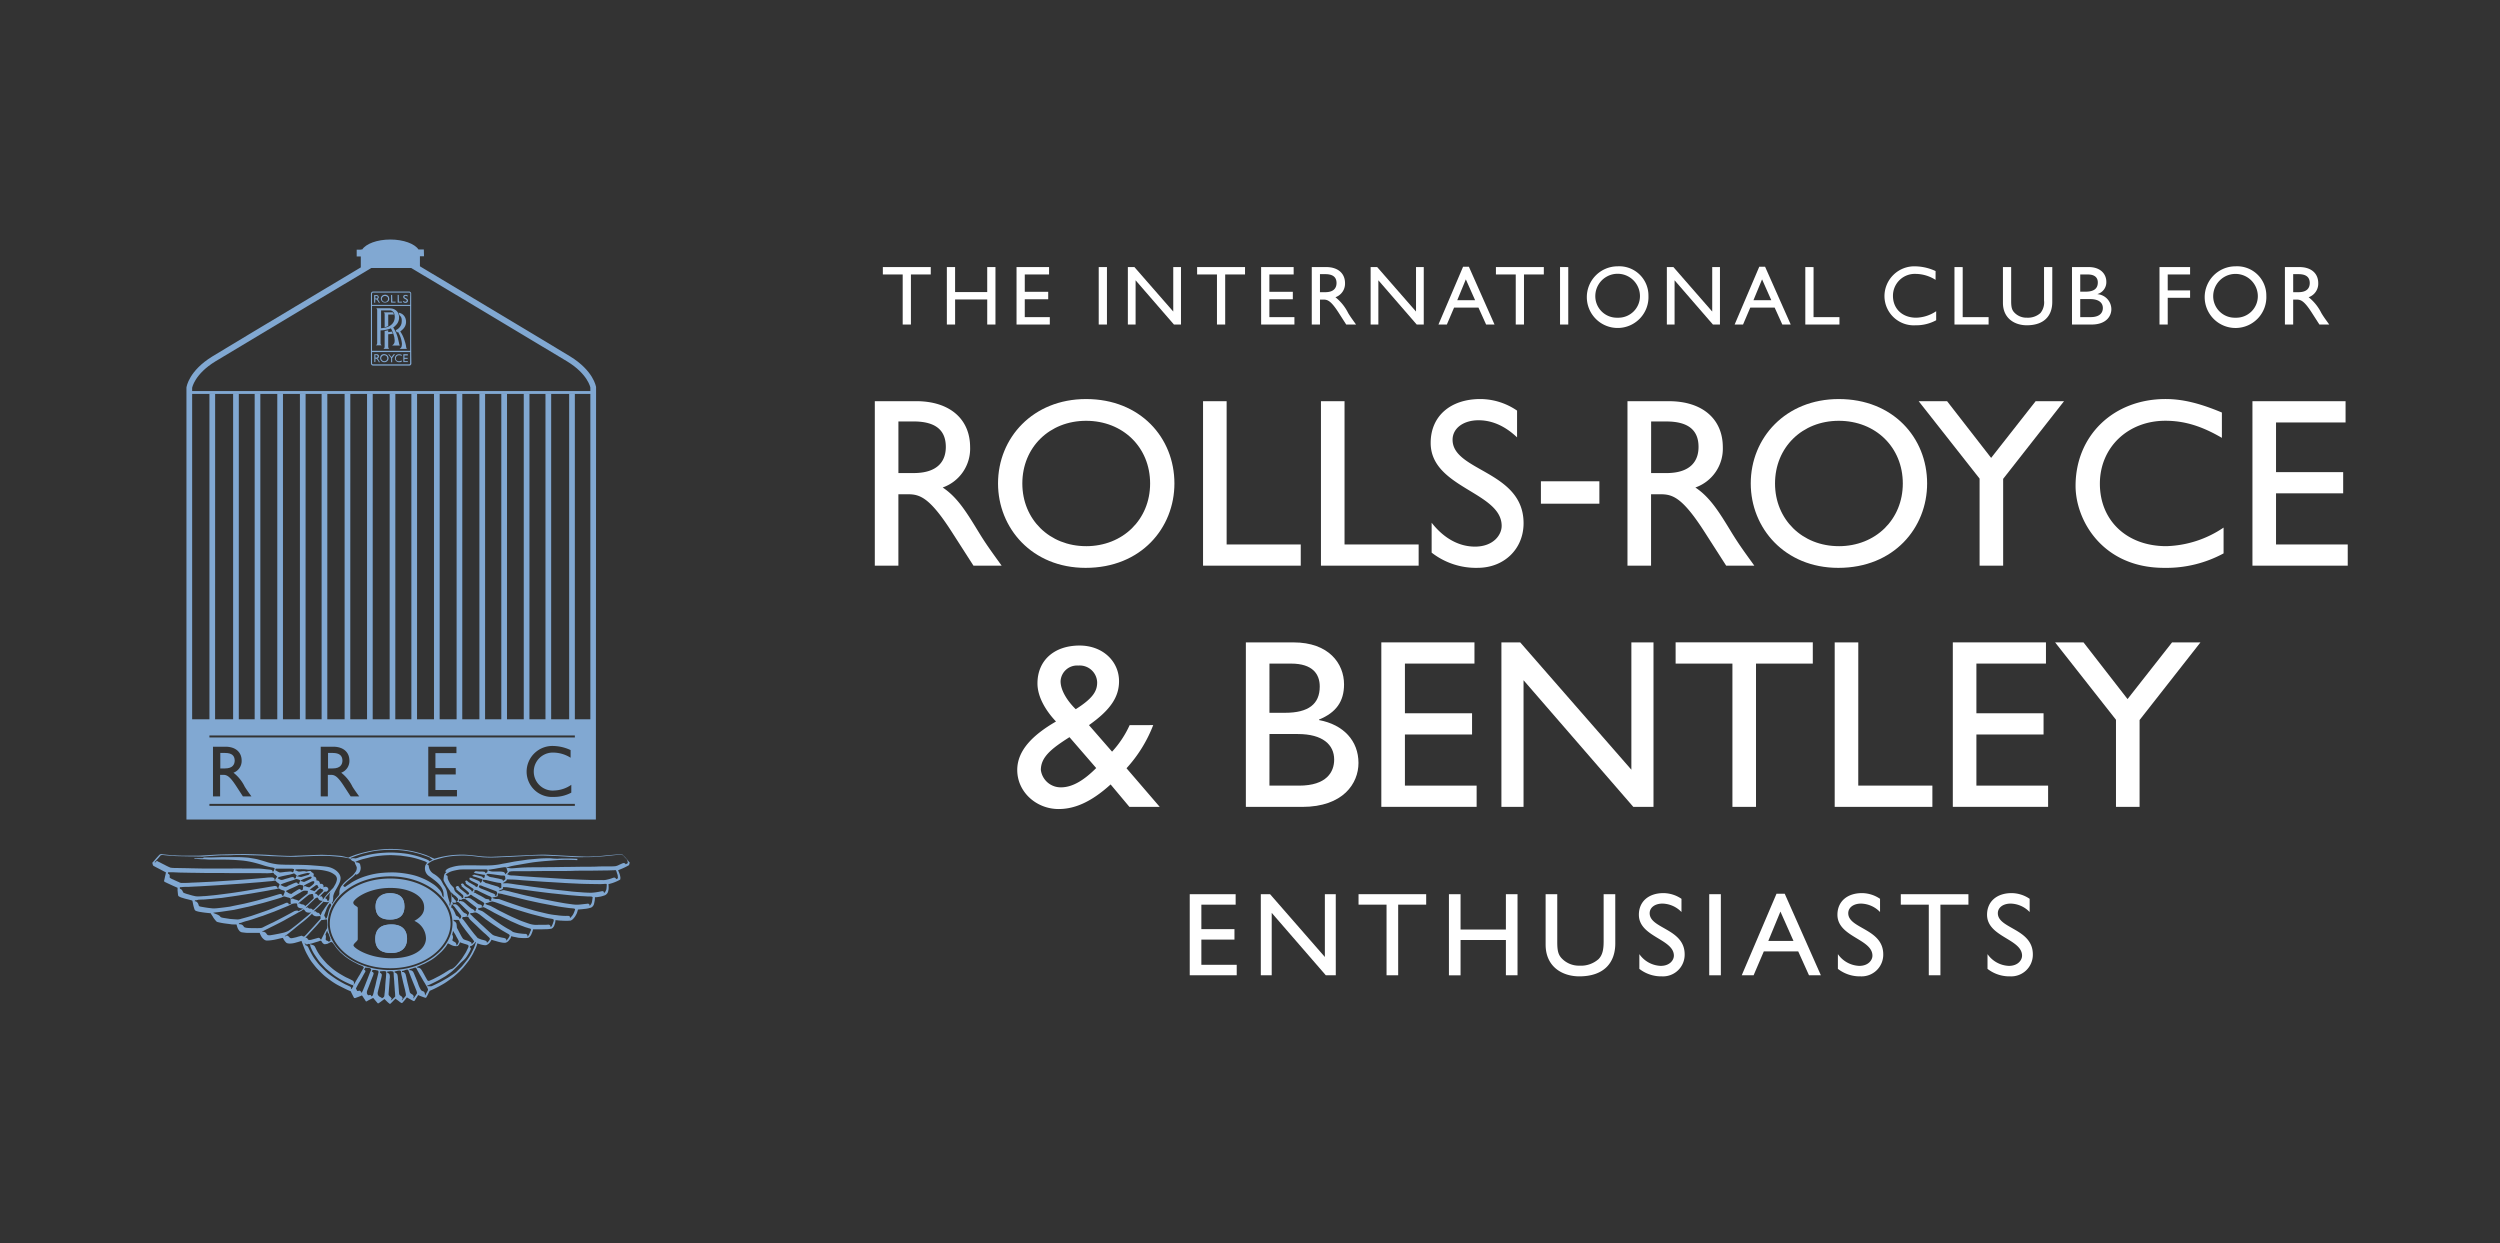 <svg xmlns="http://www.w3.org/2000/svg" viewBox="0 0 559 278"><rect x="0" y="0" width="559" height="278" fill="#333333" stroke="none"/><defs><clipPath id="a"><path d="M0 0h559v278H0z"/></clipPath></defs><g clip-path="url(#a)" data-name="Artboard – 1"><path d="M0 0h559v278H0z" fill="rgba(255,255,255,0)"/><g data-name="Group 710"><path d="M208.118 61.376h-4.436v11.19h-1.84v-11.19h-4.437v-1.658h10.713Z" fill="#fff" data-name="Path 1465"/><path d="M222.586 72.563h-1.842v-5.6h-7.182v5.6h-1.843l-.003-12.848h1.843v5.594h7.183v-5.594h1.842Z" fill="#fff" data-name="Path 1466"/><path d="M234.57 61.373h-5.43v3.88h5.24v1.657h-5.242v4h5.6v1.653h-7.44V59.715h7.274Z" fill="#fff" data-name="Path 1467"/><path d="M247.515 72.563h-1.84V59.715h1.84Z" fill="#fff" data-name="Path 1468"/><path d="M264.07 72.563h-1.578l-8.572-9.89v9.89h-1.73V59.715h1.466l8.684 9.948v-9.948h1.73Z" fill="#fff" data-name="Path 1469"/><path d="M278.388 61.373h-4.437l.003 11.19h-1.84v-11.19h-4.438v-1.658h10.715Z" fill="#fff" data-name="Path 1470"/><path d="M289.264 61.373h-5.432v3.88h5.243v1.657h-5.243v4h5.6v1.653h-7.443l-.003-12.848h7.272Z" fill="#fff" data-name="Path 1471"/><path d="M296.536 59.716c2.593 0 4.211 1.375 4.211 3.6a3.214 3.214 0 0 1-2.143 3.146 10.47 10.47 0 0 1 2.86 3.56c.546.884.863 1.317 1.747 2.54h-2.2l-1.69-2.637c-1.694-2.64-2.464-2.94-3.4-2.94h-.77v5.578h-1.84V59.715h3.228Zm-1.393 5.617h1.185c1.975 0 2.535-1.02 2.52-2.092-.02-1.207-.733-1.942-2.52-1.942h-1.185Z" fill="#fff" data-name="Path 1472"/><path d="M318.352 72.563h-1.577l-8.573-9.89v9.89h-1.729V59.715h1.466l8.684 9.948v-9.948h1.73Z" fill="#fff" data-name="Path 1473"/><path d="M334.175 72.562h-1.881l-1.71-3.785h-5.45l-1.615 3.785h-1.88l5.505-12.92h1.3Zm-8.33-5.44h3.986l-2.07-4.656Z" fill="#fff" data-name="Path 1474"/><path d="M345.198 61.373h-4.435v11.19h-1.842v-11.19h-4.432v-1.658H345.2Z" fill="#fff" data-name="Path 1475"/><path d="M350.663 72.563h-1.839V59.715h1.839Z" fill="#fff" data-name="Path 1476"/><path d="M361.694 59.548a6.534 6.534 0 0 1 6.9 6.595 6.893 6.893 0 1 1-6.9-6.595Zm0 11.49a4.818 4.818 0 0 0 5-4.9 4.992 4.992 0 0 0-9.983 0 4.813 4.813 0 0 0 4.983 4.9Z" fill="#fff" data-name="Path 1477"/><path d="M384.583 72.563h-1.576l-8.572-9.889v9.89h-1.728v-12.85h1.463l8.681 9.948v-9.948h1.73v12.848Z" fill="#fff" data-name="Path 1478"/><path d="M400.404 72.562h-1.88l-1.712-3.785h-5.45l-1.616 3.785h-1.88l5.506-12.921h1.3Zm-8.33-5.44h3.986l-2.063-4.657Z" fill="#fff" data-name="Path 1479"/><path d="M405.509 70.911h5.792v1.656h-7.634V59.721l1.846.003Z" fill="#fff" data-name="Path 1480"/><path d="M432.792 62.58a8.438 8.438 0 0 0-4.415-1.336 4.881 4.881 0 0 0-5.11 4.913c0 2.884 2.1 4.881 5.188 4.881a8.368 8.368 0 0 0 4.474-1.45v2.02a9.366 9.366 0 0 1-4.645 1.128 6.555 6.555 0 0 1-6.916-6.4 6.685 6.685 0 0 1 7.03-6.781 11.153 11.153 0 0 1 4.4 1.055Z" fill="#fff" data-name="Path 1481"/><path d="M438.856 70.911h5.795v1.656h-7.633V59.721l1.842.003Z" fill="#fff" data-name="Path 1482"/><path d="M458.887 67.515c0 3.146-1.877 5.218-5.692 5.218-2.709 0-5.338-1.525-5.338-5.03v-7.988h1.839v7.593c0 1.45.19 2.054.77 2.638a3.737 3.737 0 0 0 2.766 1.091 4.189 4.189 0 0 0 3-1.034 3.732 3.732 0 0 0 .815-2.81v-7.477h1.846Z" fill="#fff" data-name="Path 1483"/><path d="M463.303 59.715h3.719c2.762 0 3.952 1.658 3.952 3.277a2.746 2.746 0 0 1-1.957 2.751v.037a3.388 3.388 0 0 1 3.082 3.356c0 1.582-1.184 3.428-4.4 3.428h-4.4l-.003-12.849Zm1.839 5.5h1.224c1.818 0 2.706-.678 2.706-2.052 0-.962-.544-1.79-2.234-1.79h-1.696v3.842Zm0 5.692h2.315c2.156 0 2.743-1.072 2.743-2.038 0-1.167-.9-1.994-2.837-1.994h-2.221Z" fill="#fff" data-name="Path 1484"/><path d="M489.703 61.373h-5v3.56h5v1.658h-5v5.972h-1.839V59.715h6.842Z" fill="#fff" data-name="Path 1485"/><path d="M499.851 59.548a6.534 6.534 0 0 1 6.9 6.595 6.895 6.895 0 1 1-6.9-6.595Zm0 11.49a4.817 4.817 0 0 0 5-4.9 4.991 4.991 0 0 0-9.98 0 4.813 4.813 0 0 0 4.98 4.9Z" fill="#fff" data-name="Path 1486"/><path d="M514.146 59.716c2.594 0 4.213 1.375 4.213 3.6a3.213 3.213 0 0 1-2.147 3.146 10.407 10.407 0 0 1 2.858 3.56c.54.886.864 1.319 1.746 2.542h-2.2l-1.69-2.637c-1.693-2.64-2.46-2.94-3.405-2.94h-.767v5.576h-1.846V59.715h3.237Zm-1.388 5.617h1.184c1.973 0 2.535-1.018 2.517-2.09-.025-1.207-.732-1.942-2.521-1.942h-1.184Z" fill="#fff" data-name="Path 1487"/><path d="M204.866 89.704c7.426 0 12.052 3.937 12.052 10.3a9.194 9.194 0 0 1-6.133 9c3.334 2.213 5.38 5.6 8.178 10.19 1.56 2.53 2.475 3.773 5 7.282h-6.3l-4.844-7.547c-4.845-7.548-7.053-8.412-9.742-8.412h-2.198v15.967h-5.272V89.71Zm-3.981 16.073h3.39c5.648 0 7.263-2.912 7.21-5.985-.054-3.454-2.1-5.555-7.21-5.555h-3.39Z" fill="#fff" data-name="Path 1488"/><path d="M242.851 89.227c12.108 0 19.748 8.629 19.748 18.872 0 9.923-7.426 18.874-19.853 18.874-12 0-19.587-8.9-19.587-18.874-.003-10.194 7.798-18.872 19.688-18.872Zm0 32.9c8.233 0 14.314-5.988 14.314-14.018 0-8.092-6.08-14.018-14.314-14.018-8.178 0-14.258 5.932-14.258 14.018 0 8.024 6.082 14.013 14.258 14.013Z" fill="#fff" data-name="Path 1489"/><path d="M274.275 121.74h16.572v4.746h-21.846V89.709h5.274Z" fill="#fff" data-name="Path 1490"/><path d="M300.638 121.74h16.572v4.746h-21.845V89.709h5.274Z" fill="#fff" data-name="Path 1491"/><path d="M339.217 97.799c-3.119-2.963-6.135-3.828-8.609-3.828-3.389 0-5.811 1.78-5.811 4.365 0 7.06 15.874 6.954 15.874 18.654 0 5.77-4.359 9.978-10.277 9.978a16.134 16.134 0 0 1-10.278-3.4v-6.684c2.691 3.45 6.08 5.34 9.685 5.34 4.09 0 5.972-2.59 5.972-4.638 0-7.6-15.874-8.467-15.874-18.55 0-5.988 4.413-9.811 11.138-9.811a14.647 14.647 0 0 1 8.178 2.587V97.8Z" fill="#fff" data-name="Path 1492"/><path d="M357.62 112.626h-13.073v-5.01h13.073Z" fill="#fff" data-name="Path 1493"/><path d="M373.171 89.707c7.426 0 12.052 3.937 12.052 10.3a9.2 9.2 0 0 1-6.136 9c3.337 2.213 5.381 5.6 8.178 10.19 1.563 2.53 2.473 3.772 5 7.282h-6.295l-4.84-7.547c-4.848-7.548-7.054-8.412-9.742-8.412h-2.212v15.967h-5.273V89.712Zm-3.983 16.073h3.393c5.648 0 7.264-2.912 7.21-5.985-.052-3.454-2.1-5.554-7.207-5.554h-3.392Z" fill="#fff" data-name="Path 1494"/><path d="M411.154 89.227c12.108 0 19.751 8.629 19.751 18.872 0 9.923-7.429 18.874-19.85 18.874-12 0-19.588-8.9-19.588-18.874-.002-10.194 7.797-18.872 19.687-18.872Zm0 32.9c8.234 0 14.314-5.988 14.314-14.018 0-8.09-6.08-14.018-14.314-14.018-8.178 0-14.258 5.932-14.258 14.018 0 8.024 6.08 14.013 14.258 14.013Z" fill="#fff" data-name="Path 1495"/><path d="M455.168 89.707h6.348l-13.612 17.365v19.413h-5.269v-19.467l-13.616-17.306h6.351l9.846 12.673Z" fill="#fff" data-name="Path 1496"/><path d="M496.815 97.907c-4.521-2.642-8.392-3.826-12.642-3.826-8.4 0-14.64 5.985-14.64 14.072 0 8.249 6.028 13.969 14.852 13.969a23.977 23.977 0 0 0 12.807-4.153v5.769a26.886 26.886 0 0 1-13.295 3.234c-13.773 0-19.8-10.624-19.8-18.338 0-11.216 8.445-19.41 20.124-19.41 3.766 0 7.584.917 12.593 3.016Z" fill="#fff" data-name="Path 1497"/><path d="M524.47 94.456h-15.55v11.11h15.013v4.747H508.92v11.43h16.035v4.747h-21.308V89.713h20.823Z" fill="#fff" data-name="Path 1498"/><path d="M257.859 162.131a30.571 30.571 0 0 1-5.971 9.649l7.426 8.635h-6.78l-4.2-5.014c-4.573 4.156-8.287 5.5-11.623 5.5-5 0-9.255-3.82-9.255-8.73 0-4.424 3.552-7.876 8.663-10.841-2.152-2.265-4.142-5.393-4.142-8.518 0-5.122 3.714-8.468 9.416-8.468 5.167 0 8.824 3.51 8.824 7.986 0 3.563-1.991 6.472-6.726 9.81l5.167 5.933a22.38 22.38 0 0 0 3.93-5.932Zm-18.724 2.7c-4.09 2.59-6.4 4.476-6.4 7.337a4.464 4.464 0 0 0 4.519 3.88c2.69 0 5.329-1.778 7.856-4.313Zm1.4-6.255c3.929-2.481 4.79-4.1 4.79-5.988a3.892 3.892 0 0 0-4.2-3.77 3.691 3.691 0 0 0-3.98 3.503c0 2.265 1.828 4.743 3.388 6.253Z" fill="#fff" data-name="Path 1499"/><path d="M278.573 143.639h10.656c7.91 0 11.3 4.744 11.3 9.385 0 3.829-1.776 6.31-5.6 7.874v.108c5.487 1.021 8.826 4.642 8.826 9.6 0 4.531-3.391 9.816-12.591 9.816h-12.59v-36.783Zm5.274 15.741h3.5c5.218 0 7.748-1.94 7.748-5.875 0-2.751-1.56-5.125-6.4-5.125h-4.846Zm0 16.287h6.618c6.189 0 7.856-3.072 7.856-5.824 0-3.343-2.58-5.714-8.122-5.714h-6.346Z" fill="#fff" data-name="Path 1500"/><path d="M329.69 148.375h-15.55v11.112h15.011v4.745h-15.012v11.431h16.035v4.747h-21.31v-36.775h20.826Z" fill="#fff" data-name="Path 1501"/><path d="M369.723 180.41h-4.521l-24.537-28.312v28.312h-4.95l.001-36.775h4.2l24.858 28.472v-28.472h4.949v36.775Z" fill="#fff" data-name="Path 1502"/><path d="M405.342 148.376h-12.7v32.035h-5.273v-32.035h-12.7l-.003-4.744h30.675Z" fill="#fff" data-name="Path 1503"/><path d="M415.507 175.663h16.573v4.748h-21.842v-36.776h5.276Z" fill="#fff" data-name="Path 1504"/><path d="M457.476 148.375h-15.553v11.112h15.016v4.745h-15.016v11.431h16.035v4.747H436.65v-36.775h20.826Z" fill="#fff" data-name="Path 1505"/><path d="M485.674 143.635h6.351l-13.615 17.364v19.413h-5.276v-19.47l-13.612-17.306h6.35l9.847 12.675Z" fill="#fff" data-name="Path 1506"/><path d="M276.293 202.277h-7.668v5.478h7.4v2.339h-7.4v5.638h7.906v2.339h-10.507v-18.132h10.266Z" fill="#fff" data-name="Path 1507"/><path d="M298.682 218.075h-2.228l-12.1-13.958v13.958h-2.437v-18.133h2.07l12.252 14.04v-14.04h2.438Z" fill="#fff" data-name="Path 1508"/><path d="M318.894 202.279h-6.262v15.793h-2.6v-15.793h-6.262v-2.34h15.124Z" fill="#fff" data-name="Path 1509"/><path d="M339.318 218.075h-2.6v-7.894l-10.136.003v7.894h-2.6v-18.133h2.6v7.894h10.136v-7.894h2.6Z" fill="#fff" data-name="Path 1510"/><path d="M361.178 210.949c0 4.438-2.657 7.364-8.041 7.364-3.819 0-7.535-2.153-7.535-7.1V199.94h2.6v10.717c0 2.048.267 2.9 1.087 3.721a5.283 5.283 0 0 0 3.9 1.544 5.908 5.908 0 0 0 4.244-1.466c.93-.929 1.14-2.265 1.14-3.959V199.94l2.6-.001Z" fill="#fff" data-name="Path 1511"/><path d="M375.976 203.928a6.087 6.087 0 0 0-4.247-1.885c-1.668 0-2.862.876-2.862 2.154 0 3.482 7.823 3.43 7.823 9.2a4.842 4.842 0 0 1-5.068 4.917 7.961 7.961 0 0 1-5.064-1.674v-3.3a6.1 6.1 0 0 0 4.776 2.63c2.013 0 2.945-1.273 2.945-2.284 0-3.748-7.827-4.175-7.827-9.146 0-2.953 2.175-4.84 5.493-4.84a7.254 7.254 0 0 1 4.033 1.275v2.952Z" fill="#fff" data-name="Path 1512"/><path d="M384.782 218.075h-2.6v-18.133h2.6Z" fill="#fff" data-name="Path 1513"/><path d="M407.147 218.073h-2.656l-2.41-5.343h-7.691l-2.284 5.343h-2.653l7.775-18.24h1.833Zm-11.754-7.684h5.627l-2.917-6.565Z" fill="#fff" data-name="Path 1514"/><path d="M420.377 203.928a6.081 6.081 0 0 0-4.244-1.885c-1.675 0-2.865.876-2.865 2.154 0 3.482 7.827 3.43 7.827 9.2a4.848 4.848 0 0 1-5.07 4.917 7.978 7.978 0 0 1-5.072-1.674v-3.3a6.109 6.109 0 0 0 4.78 2.63c2.012 0 2.944-1.273 2.944-2.284 0-3.748-7.827-4.175-7.827-9.146 0-2.953 2.175-4.84 5.49-4.84a7.263 7.263 0 0 1 4.036 1.275Z" fill="#fff" data-name="Path 1515"/><path d="M440.143 202.279h-6.264v15.793h-2.6v-15.793h-6.261v-2.34h15.122Z" fill="#fff" data-name="Path 1516"/><path d="M453.826 203.928a6.07 6.07 0 0 0-4.244-1.885c-1.668 0-2.865.876-2.865 2.154 0 3.482 7.827 3.43 7.827 9.2a4.844 4.844 0 0 1-5.068 4.917 7.963 7.963 0 0 1-5.068-1.674v-3.3a6.1 6.1 0 0 0 4.776 2.63c2.013 0 2.949-1.273 2.949-2.284 0-3.748-7.827-4.175-7.827-9.146 0-2.953 2.172-4.84 5.49-4.84a7.246 7.246 0 0 1 4.033 1.275v2.953Z" fill="#fff" data-name="Path 1517"/><path d="M132.242 87.442H42.328v.637h89.954v-.637Z" fill="#81a8d2" data-name="Path 1518"/><path d="M128.538 161.352h-1.274v-73.35h1.274Zm-5.3 0h-1.27v-73.35h1.275Zm-4.858 0h-1.267v-73.35h1.274Zm-5.017 0h-1.27v-73.35h1.274Zm-4.9 0h-1.268v-73.35h1.274Zm-5.1 0h-1.265v-73.35h1.274Zm-5.057 0h-1.265v-73.35h1.272Zm-5.057 0h-1.266v-73.35h1.274Zm-4.858 0h-1.263v-73.35H88.4Zm-5.054 0H82.07v-73.35h1.274Zm-5.016 0h-1.266v-73.35h1.275Zm-5.137 0h-1.268v-73.35h1.275Zm-4.858 0h-1.266v-73.35h1.274Zm-5.057 0H62v-73.35h1.274Zm-5.057 0h-1.267v-73.35h1.27Zm-4.818 0h-1.268v-73.35h1.274Zm-5.3 0h-1.264v-73.35h1.274Z" fill="#81a8d2" data-name="Path 1519"/><path d="M133.237 183.252H41.689v-96.6c.04-.24.558-3.743 5.815-6.97 5.017-3.068 39.103-23.456 39.462-23.655l.163-.08h.717l.159.08c.358.2 34.445 20.586 39.462 23.652 5.256 3.225 5.774 6.73 5.814 6.85Zm-90.273-1.275h89.039v-95.33s-.558-3.025-5.217-5.853c-4.857-2.947-36.834-22.06-39.303-23.534-2.47 1.473-34.444 20.587-39.303 23.534-4.7 2.867-5.216 5.933-5.216 5.933Z" fill="#81a8d2" data-name="Path 1520"/><path d="M140.365 192.888c-.04.08-.04.159-.119.2s-.4.16-.4.16 0-.16-.118-.2a.549.549 0 0 0-.438-.04c-.12.04-.557.238-.836.358a2.947 2.947 0 0 1-.876.32 14.6 14.6 0 0 1-1.473.04c-.518 0-2.031 0-2.668.04s-2.866.04-3.344.04-2.51.039-3.146.039-2.47.039-3.027.039c-.6-.001-3.186.039-3.743.039s-2.19 0-2.628.04c-.438 0-1.035.04-1.593.08s-1.354.119-1.593.119a2.5 2.5 0 0 1-.637-.08.434.434 0 0 0-.2-.04 1.4 1.4 0 0 1-.24-.04l-.04-.08s.24-.04.439-.08.4-.12.757-.2 1.274-.24 1.752-.318c.438-.08 2.509-.438 3.106-.518s2.15-.24 2.668-.28c.558-.04 2.07-.16 2.628-.2s1.752-.08 2.07-.08 1.355.04 1.753.04c.4.04.637.04.637.04l.08-.28s-.438-.04-.8-.04c-.358-.04-1.314-.04-1.632-.04s-1.473 0-1.911.04a10.691 10.691 0 0 1-1.553-.08c-.6-.04-1.991 0-2.55.04s-2.15.2-2.667.24c-.518.08-2.23.319-3.026.439-.8.159-2.031.4-2.588.478a13.905 13.905 0 0 1-1.991.318c-.677.08-1.991.08-2.47.08s-1.91-.04-2.667-.04c-.713 0-1.95 0-2.665.08a8.386 8.386 0 0 0-1.673.358 3.273 3.273 0 0 0-1 .438 1.122 1.122 0 0 0-.36.438.174.174 0 0 0 .04.119l.2.08s-.2.159-.278.239a.911.911 0 0 0-.24.478 6.461 6.461 0 0 0-.118.8c0 .2-.04.239.04.4a6.494 6.494 0 0 0 .478.876 7.608 7.608 0 0 0 .518.836 4.021 4.021 0 0 0 .358.518 2.209 2.209 0 0 1 .318.717 1.95 1.95 0 0 1 .04.518v1c0 .159 0 .279-.04.319a.337.337 0 0 0-.12.2 1.163 1.163 0 0 1-.08.358 1.8 1.8 0 0 0-.08.318 1.944 1.944 0 0 1-.12-.28 4.332 4.332 0 0 0 .04-.517 11.916 11.916 0 0 1-.556-2.15 3.867 3.867 0 0 0-.677-1.593c-.28-.4-.438-.8-.757-1.314a5.966 5.966 0 0 0-1.7-1.401 2.3 2.3 0 0 1-.956-1.473c0-.239-.12-.6-.4-.438a.865.865 0 0 1 .32-.358 4.278 4.278 0 0 1 1.274-.716 45.115 45.115 0 0 1 2.11-.6 20.787 20.787 0 0 1 2.353-.356c.557-.04 1.513-.08 1.95-.08.477 0 1.433.04 2.148.12.758.08 1.753.239 2.43.279s1.83.08 2.308.04a29.963 29.963 0 0 0 1.91-.081c.519 0 2.35-.08 2.948-.12s2.27-.119 2.867-.159c.637-.04 2.51-.08 3.026-.08.557 0 2.867.12 3.464.12.6.04 2.07.119 2.588.159.558.04 1.315.08 1.753.08.438.04 1.792 0 2.07 0s1.315 0 1.873-.04 2.03-.12 2.588-.2c.558-.04 1.91-.2 2.35-.239s.876-.08 1.075-.08a1.066 1.066 0 0 1 .478.239c.08.08.319.358.518.557a1.59 1.59 0 0 1 .4.518c-.005.24.114.4.074.479Zm-43.6-.677a.567.567 0 0 1-.2.12 3.169 3.169 0 0 0-.36.16 1.175 1.175 0 0 0-.238.122s0-.16-.08-.2a4.623 4.623 0 0 0-.757-.36 46.724 46.724 0 0 0-1.354-.477 23.68 23.68 0 0 0-1.99-.518 14.568 14.568 0 0 0-1.833-.28c-.6-.08-1.95-.158-2.628-.158-.717 0-2.03.08-2.708.16a23.028 23.028 0 0 0-2.39.4c-.636.158-1.472.357-1.83.477a5.107 5.107 0 0 1-.877.28c-.12 0-.4-.04-.478-.04h-.24a2.522 2.522 0 0 1-.278.08c-.08-.04-.2-.12-.2-.12s.438-.159.716-.279 1.673-.6 2.11-.716c.52-.12 1.753-.438 2.47-.558a25.962 25.962 0 0 1 3.664-.28 24.8 24.8 0 0 1 2.946.16c.6.081 1.792.28 2.27.401s1.314.32 1.752.478 1.195.4 1.434.518a4.259 4.259 0 0 1 .478.2c.04.04.04.12.2.2a1.76 1.76 0 0 0 .397.234Zm-18.44-.159c.12.08.2.28.4.4s.438.16.557.28a2.237 2.237 0 0 1 .16.477 5.487 5.487 0 0 1 .317.677 1.552 1.552 0 0 1-.159.916 5.813 5.813 0 0 1-.677.876c-.279.28-.717.6-1.075.916a7.877 7.877 0 0 0-1.315 1.271 2.813 2.813 0 0 0-.6 1.195 3.043 3.043 0 0 0-.04.8 1.238 1.238 0 0 1-.2.4c-.12.12-.557.637-.757.876-.16.24-.438.637-.518.757a2.04 2.04 0 0 0-.12.2l-.12-.2s.24-.28.24-.36a4 4 0 0 0 .08-1c.119-1.393 1.872-2.985 1.633-4.42-.2-1.154-1.593-2.11-2.987-2.308-.8-.12-3.464-.32-4.062-.36-.717-.04-2.628-.08-3.225-.08s-2.19 0-2.668-.04a10.944 10.944 0 0 1-1.792-.158 13.138 13.138 0 0 1-2.07-.518 39.13 39.13 0 0 0-1.952-.557 46.8 46.8 0 0 0-1.872-.32c-.518-.04-1.553-.118-2.31-.118h-3.26c-.6 0-2.51.08-2.987.08h-1.273c-.24 0-.2.12-.28.16h-1a2.853 2.853 0 0 1-.676-.04h-.272s-.04.118.08.118c.119.04.4.04.518.08.08 0 .876.08 1.155.08a9.011 9.011 0 0 1 1.035.04 11.21 11.21 0 0 0 1.195.04h2.27c.518 0 1.473 0 1.95.04.479 0 1.594.08 2.51.16a18.368 18.368 0 0 1 2.509.437c.836.2 1.872.516 2.349.675s1.195.32 1.553.4a3.221 3.221 0 0 1 .757.16.236.236 0 0 1 .04.278c-.04.12-.118.16-.118.28a1.7 1.7 0 0 1-.08.2h-.323s.08-.08.08-.12c0-.08-.16-.2-.4-.24-.2-.04-1.115-.12-1.354-.16a14.656 14.656 0 0 0-1.633-.119h-2.866c-.478 0-2.27-.04-2.708 0h-6.411c-.478 0-2.071-.04-2.39-.04s-1.194-.04-1.632-.04-1.951-.04-2.35-.04a6.55 6.55 0 0 1-1.074-.08 14.052 14.052 0 0 1-1.394-.677c-.358-.159-1-.518-1.195-.6a1.416 1.416 0 0 1-.4-.239 1.2 1.2 0 0 0-.358.32c-.08.08-.2 0-.2 0s.836-.917 1-1.116.358-.478.478-.478a1.9 1.9 0 0 1 .677 0c.239.04 1.633.16 1.91.16.28.04 1.474.08 1.793.08s1.832.04 2.349.04 2.07.04 2.548.04c.478-.04 1.792-.16 2.19-.16.4-.04 1.672-.12 2.27-.12s1.792 0 2.19-.04 1.91-.04 2.469-.04c.517 0 2.03.08 2.548.08s2.708.12 3.265.16 3.385.117 4.022.157c.637 0 1.553.04 2.03 0s2.868-.12 3.585-.16 2.628-.04 3.385-.04c.757.04 2.628.2 3.225.28.637.08 1.234.24 1.434.24.038.04.316.08.396.16Zm-40.78 3.265.04-.279h1c.24 0 1.633.08 2.15.08.478 0 2.03.04 2.39.04s2.468.04 2.906.04h3.066c.438 0 2.947.04 3.345.04h5.893c.478 0 1.633.04 1.911 0 .24 0 .478-.04.518-.04s.2-.08.32-.04.158.16.2.24a.4.4 0 0 0 .2.158.873.873 0 0 1 .238.2l.16.159c.118.08.118.12.08.159a3.864 3.864 0 0 0-.28.358c-.08.12-.08.239-.119.239-.04.04-.28.04-.28.04a.274.274 0 0 0 .12-.2.673.673 0 0 0-.518-.317 9.865 9.865 0 0 0-1.513.08c-.358.04-2.787.24-3.225.28s-3.783.28-4.34.318-3.225.2-3.743.24-2.51.12-3.106.158-2.03.08-2.588.12-1.593.04-1.792.04a1.327 1.327 0 0 1-.6-.2c-.12-.04-1-.438-1.234-.558a3.249 3.249 0 0 1-.757-.4c-.08-.08-.04-.24-.04-.4a.439.439 0 0 0-.16-.399 2.441 2.441 0 0 0-.242-.15Zm2.668 3.066a3.79 3.79 0 0 0 .557-.04 14.142 14.142 0 0 1 1.434-.04c.518-.04 2.47-.12 3.066-.159.637-.04 3.425-.2 3.942-.239s4.221-.279 4.74-.318 3.583-.279 4.061-.318 2.071-.2 2.628-.239a5.483 5.483 0 0 0 .757-.12c.08 0 .16-.04.24.04a1.882 1.882 0 0 0 .4.4c.118.08.477.318.477.438s-.119.24-.159.358a1.284 1.284 0 0 0-.04.32l-.358.08a.4.4 0 0 0 .04-.12.273.273 0 0 0-.2-.239.855.855 0 0 0-.637-.04c-.239.04-1.394.24-1.872.32s-3.146.517-3.823.636c-.637.12-3.225.518-3.863.6s-2.987.4-3.823.478-1.832.2-2.389.2a10.464 10.464 0 0 1-1.553.04 13.577 13.577 0 0 1-1.712-.438 6.507 6.507 0 0 1-1.075-.36.867.867 0 0 1-.198-.317 1.249 1.249 0 0 0-.318-.438l-.32-.16Zm3.385 2.907a.741.741 0 0 0 .32 0c.16-.04.32-.08.517-.119.2 0 .8-.04 1.115-.04s1.274-.119 1.633-.119c.32-.04 1.911-.2 2.43-.239.517-.08 3.344-.478 3.822-.557s2.827-.438 3.5-.558c.637-.119 2.827-.478 3.385-.6s1.234-.2 1.473-.279c.24-.04.438-.159.557-.12s.28.16.438.24a3.483 3.483 0 0 0 .6.2c.16.04.28.12.28.2 0 .04 0 .28-.08.357-.04.121-.08.201-.12.32a.852.852 0 0 0-.04.24l-.358.118a.457.457 0 0 0 0-.239.537.537 0 0 0-.358-.2 1.757 1.757 0 0 0-.4.08c-.159.04-2.23.676-2.549.756l-2.469.677c-.319.08-2.23.557-2.787.677s-2.588.518-3.066.637a71.5 71.5 0 0 1-2.904.358 8.282 8.282 0 0 1-.956.04c-.4-.04-1.115-.12-1.593-.2s-.956-.16-1.155-.2c-.158-.04-.357-.08-.399-.28a2 2 0 0 0-.2-.517 1.621 1.621 0 0 0-.399-.36c-.118-.04-.278-.04-.318-.08a.311.311 0 0 0 .092-.193Zm4.1 2.787s1.394-.159 1.712-.2 2.43-.359 2.947-.438c.518-.12 2.708-.6 3.106-.68s2.787-.717 3.265-.836 2.071-.6 2.51-.717 1.711-.518 1.871-.6a.981.981 0 0 1 .438-.159 4.819 4.819 0 0 1 .717.2 2.417 2.417 0 0 1 .637.2c.08.08.08.12.08.24v.716c0 .08.16.2.16.2l-.356.16a1.566 1.566 0 0 1-.24.08s.04-.159 0-.2-.238-.159-.278-.2a.892.892 0 0 0-.28.04c-.158.04-.556.24-.756.318s-1.434.557-1.792.717-1.832.717-2.31.876-2.628.917-3.026 1.037-1.792.518-2.15.6a2.867 2.867 0 0 1-.757.16c-.28 0-1.354-.08-1.792-.12-.437-.08-1.67-.24-1.83-.319a.58.58 0 0 1-.359-.24.865.865 0 0 0-.358-.278 2.986 2.986 0 0 0-.518-.24 1.942 1.942 0 0 1-.28-.12c-.08-.04-.2-.04-.238-.08-.114-.038-.114-.117-.114-.117Zm5.7 2.388s.438-.119.6-.159a11.187 11.187 0 0 1 1.075-.359c.24-.04 1.035-.279 1.394-.4s1.951-.677 2.27-.757c.32-.119 2.23-.836 2.588-.956.358-.159 2.47-1 2.787-1.155a4.444 4.444 0 0 0 .717-.319 2.76 2.76 0 0 1 .6-.28 3.493 3.493 0 0 1 .637-.08.686.686 0 0 1 .318.04.337.337 0 0 1 .08.28.874.874 0 0 0 .16.518 1.457 1.457 0 0 0 .556.24c.24.04.438.08.518.08h.12s-.438.238-.558.317l-.557.28s-.04-.12-.08-.12a.762.762 0 0 0-.438 0 1.133 1.133 0 0 0-.478.158c-.16.08-1.593.876-1.91 1.036-.279.16-2.509 1.314-2.827 1.473-.32.12-1.752.836-1.99.955a1.872 1.872 0 0 1-.6.24 9.329 9.329 0 0 1-1.156.04c-.438 0-1.314 0-1.593-.04a2.916 2.916 0 0 1-.876-.12c-.2-.08-.24-.2-.358-.359a.993.993 0 0 0-.478-.318 1.23 1.23 0 0 0-.358-.04c-.122.004-.162-.196-.162-.196Zm5.216 1.832 1.99-1c.28-.12 2.867-1.434 3.186-1.633s2.23-1.234 2.628-1.473 1-.515 1.075-.597c.08-.04.158-.159.278-.2a.7.7 0 0 1 .2-.04s.16.2.24.318a.868.868 0 0 0 .517.358 2.492 2.492 0 0 0 .478.04 1.622 1.622 0 0 0 .4-.08s-.637.6-.757.717c-.12.08-1.513 1.234-1.792 1.473s-1.274 1.035-1.513 1.195a12.2 12.2 0 0 1-1.115.8 6.234 6.234 0 0 1-.836.318c-.239.08-1.394.32-1.832.4s-1.314.24-1.473.24-.438 0-.557-.16c-.156-.159-.236-.4-.435-.478a.849.849 0 0 0-.478-.16c-.163.086-.203-.033-.203-.033Zm5.056 1.035s.956-.677 1.155-.876c.2-.159 1.075-.836 1.274-1.035.24-.2 1.234-1 1.553-1.234s1.234-1.035 1.434-1.234c.24-.2.717-.677.717-.677s.04.2.12.239a1.135 1.135 0 0 0 .4.28 1.326 1.326 0 0 0 .676.08c.2 0 .4-.04.477-.04s.2.04.2.158v.28a.174.174 0 0 0 .04.12l-1.397 1.552c-.276.32-1.076 1.155-1.314 1.433a12.281 12.281 0 0 1-.956 1c-.08.08-.319 0-.438-.08-.159-.12-.318-.04-.557.04-.2.04-.6.159-.835.239-.2.04-.838.2-1 .2a.569.569 0 0 1-.44-.12c-.119-.12-.319-.358-.438-.4a.471.471 0 0 0-.319-.04c-.075.077-.314.236-.354.117Zm4.42 1.473s.28.358.478.358a.514.514 0 0 0 .318-.08.44.44 0 0 1 .318 0 .335.335 0 0 1 .16.28 2.015 2.015 0 0 0 .158.556 11.781 11.781 0 0 0 .717 1.394c.239.36.876 1.314 1.155 1.673s1.234 1.354 1.473 1.593c.239.2 1.473 1.234 1.91 1.553a19.648 19.648 0 0 0 2.112 1.274c.637.318 1.434.677 1.632.757s.359.08.4.16a.3.3 0 0 0 .119.118l-.24.4-.2.318-.158-.08s.12-.12.08-.2a.744.744 0 0 0-.24-.28c-.158-.08-.756-.36-1.034-.48s-1.473-.799-1.911-1.074-1.473-1-1.991-1.394c-.478-.4-1.553-1.473-1.911-1.872a19.919 19.919 0 0 1-1.314-1.71 16.876 16.876 0 0 1-1-1.833c-.159-.319-.2-.518-.358-.637-.12-.119-.159-.159-.2-.159a1.73 1.73 0 0 1-.2-.04s-.04-.08-.12-.279a.993.993 0 0 1-.153-.315Zm10.99 9.318c-.04-.04.08-.159.08-.318a.723.723 0 0 0-.159-.438 2.5 2.5 0 0 0-.475-.279c-.119-.08-.8-.4-1.155-.558-.319-.159-1-.557-1.473-.836-.438-.279-1.036-.677-1.434-1s-.916-.8-1.274-1.115a22.911 22.911 0 0 1-1.234-1.394 11.365 11.365 0 0 1-1.036-1.513c-.239-.438-.478-1-.557-1.075a.788.788 0 0 0-.4-.28 1.854 1.854 0 0 1-.358-.118c-.08 0-.2 0-.24-.08V211a1.534 1.534 0 0 0 .479-.08c.2-.08.757-.239 1-.318a3.434 3.434 0 0 0 .6-.2c.12-.04.2-.08.28-.04.08 0 .119.04.2.16a1.432 1.432 0 0 0 .279.4c.12.08.28.238.478.2a2.651 2.651 0 0 0 .6-.12c.16-.08.518-.28.6-.32s.2-.118.24-.079.08.12.158.12c.04 0 .12.08.16.12s.517.756.756 1.074.637.717.876 1c.28.24 1 .916 1.314 1.115a17.55 17.55 0 0 0 1.553 1c.4.2.876.438 1.234.637.4.16.8.318.877.358a.431.431 0 0 1 .2.16c.08.08.12.118.08.2s-.438.716-.6 1.034-.478.836-.637 1.075c-.12.24-.478.8-.558.956-.08.2-.357.6-.357.637-.01.076-.09.076-.09.036Zm.557.8c.08-.159.557-1.075.677-1.234s.677-1.155.8-1.394.438-.8.518-.916.12-.239.04-.319c-.04-.08-.04-.159-.119-.159-.04-.04-.159-.04-.159-.04l.28-.518a1.5 1.5 0 0 0 .317.04 2.453 2.453 0 0 1 .518.04.892.892 0 0 1 .478.28c.04.08-.04.278-.159.517s-.6 1.553-.717 1.832-.6 1.553-.677 1.712-.28.717-.358.836a1.029 1.029 0 0 0-.12.28l-.28.08s.08-.12.04-.2a.808.808 0 0 0-.278-.24.678.678 0 0 0-.28.04c-.118.04-.278.04-.317-.04a4.318 4.318 0 0 0-.239-.438c-.003.083-.043 0 .036-.16Zm2.43.717c.04-.2.517-1.314.6-1.593.12-.279.517-1.354.636-1.633a3.609 3.609 0 0 0 .24-.717.414.414 0 0 0-.16-.318.3.3 0 0 0-.16-.08.139.139 0 0 1-.08-.04l.16-.4s.238.04.317.04a1.05 1.05 0 0 1 .478.04c.2.04.438.08.478.156a.579.579 0 0 1 .04.4c-.04.2-.4 1.673-.478 1.951-.04.24-.318 1.434-.4 1.633-.04.2-.2.876-.24 1.035a2.2 2.2 0 0 1-.158.478c0 .04-.24.16-.28.16a.572.572 0 0 1-.12.08s.08-.12.04-.2a.27.27 0 0 0-.238-.16c-.12 0-.24.08-.32.08a.588.588 0 0 1-.358-.36 1.284 1.284 0 0 1 0-.557Zm2.388.28c.04-.24.28-1.116.358-1.435s.28-1.195.358-1.473a6.835 6.835 0 0 0 .2-.956.462.462 0 0 0-.159-.4 1.583 1.583 0 0 0-.159-.12.2.2 0 0 0-.12-.04l.08-.317h.318c.12 0 .2-.04.4-.04a1.5 1.5 0 0 1 .438.04.254.254 0 0 1 .2.318c0 .2-.08.957-.08 1.196-.04.2-.159 1.752-.159 1.91s-.04.8-.08 1.036c0 .16-.08.6-.08.757a2.158 2.158 0 0 1-.08.438.139.139 0 0 1-.04.08 2.126 2.126 0 0 1-.4.28c-.12.04-.12-.04-.159-.12-.08-.08-.159-.08-.279-.12a1.648 1.648 0 0 1-.478-.438 1 1 0 0 1-.077-.597Zm-10.39-19.515a6.144 6.144 0 0 1-.36.757 7.276 7.276 0 0 0-.318 1c-.04.2-.119.478-.159.637a2.655 2.655 0 0 1-.12.28l-.04.2a.58.58 0 0 1-.16.08l-.158.04v-.2c0-.08-.08-.16-.16-.28a.416.416 0 0 1-.04-.438c.08-.2.16-.438.24-.637.08-.16.119-.358.239-.637a6 6 0 0 1 .355-.717c.16-.2.2-.318.28-.4a.687.687 0 0 1 .16-.125.31.31 0 0 0 .12.16c.08.121.158.201.118.28Zm-8.045-7.765a.2.2 0 0 1 .04-.119.4.4 0 0 1 .04-.12s.6-.037 1.035-.037a12.016 12.016 0 0 1 1.274.04 4 4 0 0 0 .956.041 6.674 6.674 0 0 1 .916 0 13.84 13.84 0 0 1 1.755.12 12.741 12.741 0 0 1 1.434.318 4.371 4.371 0 0 1 1.473.8 1.209 1.209 0 0 1 .4.915 3.173 3.173 0 0 1-.318 1.035c-.119.24-.438.757-.478.836s-.518.518-.677.716a14.121 14.121 0 0 0-1 1.115 5.811 5.811 0 0 0-.478.6l-.2.2h-.08a.5.5 0 0 0 .08-.24.829.829 0 0 0-.24-.4c-.12-.08-.12-.08-.2-.04s-.119.04-.199.08a.4.4 0 0 0-.12.04 5.78 5.78 0 0 0 .4-.438l.556-.557a.713.713 0 0 1 .28-.2c.04 0 .238.08.358 0a.817.817 0 0 0 .4-.478.641.641 0 0 0-.2-.438.842.842 0 0 0-.4-.16 1.163 1.163 0 0 0-.358.08.4.4 0 0 1-.159.04.7.7 0 0 1 .04-.2.556.556 0 0 0-.119-.358.418.418 0 0 0-.359-.2c-.16-.04-.24.04-.318-.04-.08-.04 0-.16-.08-.28a.637.637 0 0 0-.279-.358.813.813 0 0 0-.358-.08c-.08 0-.08-.04-.08-.16a.945.945 0 0 0-.12-.477 1.136 1.136 0 0 0-.358-.24c-.12-.04-.2-.04-.2-.08a1.809 1.809 0 0 0 .08-.317.512.512 0 0 0-.159-.4.915.915 0 0 1-.36-.24c-.08-.08-.158-.2-.2-.2H69.2a2.954 2.954 0 0 0-.478.08c-.159.04-.239.08-.318.04a1 1 0 0 0-.4-.08 3.442 3.442 0 0 0-.6.04 2.825 2.825 0 0 1-.557.04.672.672 0 0 1-.4-.12 1.327 1.327 0 0 1-.24-.119c-.146.04-.186 0-.186 0Zm-2.19 3.664a1.386 1.386 0 0 1-.478-.12l-.4-.2a.53.53 0 0 0-.2-.04.31.31 0 0 1 .08-.2 2.558 2.558 0 0 0 .358-.16c.08-.04.358-.12.677-.239.28-.119.836-.279 1.075-.358s.757-.239.876-.279a1.427 1.427 0 0 1 .438-.159 3.139 3.139 0 0 1 .518.12.629.629 0 0 1 .32.2c.04.08-.04.238-.08.317a.676.676 0 0 0-.08.2v.16a.3.3 0 0 1-.2.08l-.16.04a.529.529 0 0 0-.04-.2.442.442 0 0 0-.4-.12c-.12.04-.638.238-.8.317s-.718.32-.917.4a.893.893 0 0 1-.587.24Zm1.234 1.553a.969.969 0 0 1-.438-.12 1.016 1.016 0 0 1-.4-.278c-.04-.04-.28-.12-.28-.16v-.08l.638-.318c.2-.118 1.075-.475 1.314-.598.28-.12.677-.317.757-.36a.843.843 0 0 1 .28-.116 2 2 0 0 1 .477.08c.12.04.318.04.358.12s.08.28.04.318a.739.739 0 0 0-.08.28 1.405 1.405 0 0 0 .04.238l-.2.12a1.173 1.173 0 0 0-.24.12.582.582 0 0 0-.12-.2.382.382 0 0 0-.357-.08 8.6 8.6 0 0 0-.757.437c-.2.12-.637.4-.717.437a.265.265 0 0 1-.314.163Zm1.354 1.394c-.2-.08-.318-.08-.4-.12a3.692 3.692 0 0 1-.358-.119.38.38 0 0 0-.28-.08 2.244 2.244 0 0 0-.278.04l-.04-.12s.637-.438.916-.6.956-.557 1.234-.717a3.855 3.855 0 0 1 .677-.36 3.4 3.4 0 0 1 .634 0c.159 0 .279 0 .318.08a.506.506 0 0 1-.04.24v.28l-1.314 1.033c-.2.16-.717.637-.757.637.044.004-.115-.116-.314-.196Zm1.792 1.394a.5.5 0 0 0-.159-.28 1.3 1.3 0 0 0-.555-.158c-.16 0-.358-.16-.478-.2-.08-.04-.2.04-.2.04s-.12.04-.12-.04c0 0 .318-.28.557-.478s.916-.757 1.115-.916.637-.518.717-.557a.566.566 0 0 1 .24-.08c.08 0 .278-.08.4-.08.08 0 .238 0 .278.12 0 .12.08.36.08.44s0 .2.04.238l.08.08a2.423 2.423 0 0 0-.2.24c-.12.118-.518.477-.717.676-.16.16-.518.518-.677.637a2.482 2.482 0 0 0-.397.318Zm3.027-3.743a2.517 2.517 0 0 1 .4-.28s.12 0 .08.08c0 .08.08.08.12.08s.2-.04.238 0c.04 0 .08.04.08.12s0 .16.04.16.12 0 .12.04v.08l-.6.6a6.164 6.164 0 0 0-.519.517.123.123 0 0 0-.04.08 2.349 2.349 0 0 0-.2-.32c-.158-.12-.2-.2-.357-.24a1.275 1.275 0 0 0-.28-.04s.32-.318.48-.438a2.236 2.236 0 0 1 .44-.444Zm-.836-.8a.821.821 0 0 1 .36-.2.239.239 0 0 1 .158.04c.04.04.158.04.158.12.04.08 0 .16.04.2s.12.04.12.08v.12a3.3 3.3 0 0 0-.518.438 2.6 2.6 0 0 1-.4.36c-.04.04-.239-.08-.359-.12s-.4-.12-.518-.16h-.2s.28-.24.478-.4c.163-.116.525-.357.681-.476Zm-.356-1.072c.12 0 .24.08.24.12a.677.677 0 0 1-.04.278.851.851 0 0 1-.28.36 2.453 2.453 0 0 1-.438.357 2.4 2.4 0 0 1-.4.28c-.08 0-.24-.08-.318-.08a3.742 3.742 0 0 1-.36-.12.417.417 0 0 0-.2-.08 2.25 2.25 0 0 0-.278.04v-.16s.441-.28.602-.36l.877-.438a1.7 1.7 0 0 1 .598-.198Zm-.717-1.792a.765.765 0 0 0-.12.16c-.08.08-.159.2-.239.238-.119.04-.318.08-.6.16-.239.08-.677.2-.8.238a.656.656 0 0 1-.4.04 1.6 1.6 0 0 1-.4-.08c-.12-.04-.12 0-.16.04a.055.055 0 0 1-.08 0v-.2a6.767 6.767 0 0 1 .715-.28c.32-.08.876-.238 1.115-.278s.44-.12.52-.08a.779.779 0 0 0 .28.04h.12c.005-.078.085 0 .045 0Zm.24.8c.08.04.16.12.12.16a.709.709 0 0 1-.2.278c-.08.04-.558.32-.758.4s-.6.28-.717.318a1.165 1.165 0 0 1-.358-.08c-.119-.04-.159-.08-.239-.08h-.2v-.16s.4-.2.757-.358a12.161 12.161 0 0 1 1.195-.438.744.744 0 0 1 .398-.045Zm.357 7.486a.31.31 0 0 0-.12-.24.719.719 0 0 0-.477-.118.486.486 0 0 1-.36-.12c-.08-.08-.158-.16-.238-.16a.42.42 0 0 0-.2.08h-.16l.917-.915c.16-.159.757-.717.916-.876a1.708 1.708 0 0 1 .4-.359c.16-.08.318-.159.4-.119a.507.507 0 0 1 .2.28.627.627 0 0 0 .36.357 1.111 1.111 0 0 0 .437.08h.16a2.261 2.261 0 0 1-.319.318l-.637.637c-.2.2-.716.677-.836.836-.206.16-.445.315-.445.315Zm3.7-2.51a1.494 1.494 0 0 0-.04.32 1.855 1.855 0 0 0-.2.08l-.16.08a.59.59 0 0 0-.12-.36.468.468 0 0 0-.2-.2 1.829 1.829 0 0 0-.2-.08l.04-.08a6.124 6.124 0 0 1 .48-.557l.517-.558a1.554 1.554 0 0 0 .16-.203 2.181 2.181 0 0 0-.16.478 3.122 3.122 0 0 0-.08.557 1.1 1.1 0 0 1-.036.518Zm-1.91 3.541a.746.746 0 0 1-.12.16.767.767 0 0 0-.119-.359c-.12-.2-.2-.239-.279-.239-.119-.04-.159 0-.318-.08s-.239-.24-.358-.28c-.08-.04-.08-.04-.159 0a.277.277 0 0 1-.2 0s.478-.477.757-.716l.913-.916.557-.557a.3.3 0 0 0 .24.12c.158 0 .358.04.477.04s.358 0 .4-.08a.246.246 0 0 1 .158-.08l-.239.32c-.12.158-.478.676-.717 1-.2.317-.677 1-.757 1.114a1.461 1.461 0 0 1-.24.553Zm.677 4.38c-.119.28-.438.876-.478.956a.425.425 0 0 1-.119.2c-.04.042-.12-.078-.239-.236a.446.446 0 0 0-.518-.12c-.159.04-1.155.32-1.314.36a1.754 1.754 0 0 1-.637.08.445.445 0 0 1-.318-.28c-.08-.119-.159-.2-.279-.2a.482.482 0 0 1-.2-.04s.916-.956 1.115-1.195c.2-.2 1.314-1.394 1.553-1.673s.637-.757.757-.876c.08-.12.16-.2.24-.2a3.1 3.1 0 0 0 .517-.04 1.871 1.871 0 0 1 .6-.08c.08.04.08.08.08.16a9 9 0 0 0 .04.955 5.575 5.575 0 0 1-.04.836 14.727 14.727 0 0 0-.76 1.396Zm.478.32a2.652 2.652 0 0 0-.119-.28s.24-.557.28-.637a2.636 2.636 0 0 1 .12-.279s.08.28.12.4.2.28.237.4.24.677.28.8c.04.08.12.236.08.315s0 .16 0 .24c.04.08.04.158 0 .158a2.294 2.294 0 0 1-.28.16c-.04.04-.2 0-.239-.08s-.239-.08-.4-.2-.12-.2-.12-.32a3.866 3.866 0 0 0 .041-.68Zm-7.008-13.9a1.665 1.665 0 0 0 .318.238.607.607 0 0 1 .16.24.549.549 0 0 1-.12.158.24.24 0 0 0-.04.162.533.533 0 0 0-.04.2 2.542 2.542 0 0 1-.28.08.14.14 0 0 0-.08.04s.04-.16 0-.2a.6.6 0 0 0-.358-.16 2.913 2.913 0 0 0-.8.2c-.159.041-.757.201-1 .281a2.134 2.134 0 0 1-.637.16 1.131 1.131 0 0 1-.518-.16c-.159-.08-.2-.12-.239-.12a.567.567 0 0 0-.159-.08.875.875 0 0 1 .2-.239 4.186 4.186 0 0 1 .515-.16c.16-.04.8-.2 1.075-.238.28-.08.836-.16 1.115-.24a4.6 4.6 0 0 1 .6-.158c.085-.118.205-.077.285.002Zm-.6-.4a.6.6 0 0 0-.4-.08c-.159 0-.876.08-1.075.08-.239.04-.876.12-1 .12a.533.533 0 0 1-.358-.04c-.08-.04-.438-.2-.557-.28s-.159-.119-.2-.119l-.159-.04.08-.2.08-.159h3.584a.953.953 0 0 1 .36.08h.128a.311.311 0 0 1 0 .2 1.93 1.93 0 0 0-.119.28c-.04.08 0 .2-.08.2-.04 0-.279.04-.279.04s.078-.038-.003-.078Zm30.742 1c1 .756 2.827 1.87 3.146 3.583a5.888 5.888 0 0 1 .04 1.115 2.357 2.357 0 0 1-.239-.279c-.08-.08-.12-.518-.239-.757a2.872 2.872 0 0 0-.677-.916 6.141 6.141 0 0 0-1.39-1.154 13.215 13.215 0 0 0-2.349-1.234 12.959 12.959 0 0 0-2.389-.757 22.151 22.151 0 0 0-3.7-.478 26.247 26.247 0 0 0-3.425.16 17.7 17.7 0 0 0-3.027.676 13.97 13.97 0 0 0-1.672.637 16.181 16.181 0 0 0-1.434.757c-.279.2-.757.518-1.075.717-.279.2-.358.318-.518.28a.534.534 0 0 1-.318-.28s.2-.24.438-.479a11.929 11.929 0 0 1 1-.876c.318-.24.916-.757 1-.836s.358-.4.358-.4.08.2.24.12a1.347 1.347 0 0 0 .557-.438 1.85 1.85 0 0 0 .318-1.195c-.08-.438-.12-.757-.239-.836a1.083 1.083 0 0 0-.478-.24.512.512 0 0 1-.279-.04c-.08-.04-.2-.12-.2-.12s.36-.118.518-.2a10.97 10.97 0 0 1 1.354-.437c.478-.12 1-.24 1.593-.4a17.626 17.626 0 0 1 2.23-.318c.717-.08 1.633-.12 2.19-.12s1.792.08 2.31.12c.518.08 1.513.2 2.11.318a18.179 18.179 0 0 1 2.23.6c.478.16 1.075.36 1.155.4a.4.4 0 0 0 .2.16 1.863 1.863 0 0 0 .2.08 4.25 4.25 0 0 0-.4.556 2.105 2.105 0 0 0 .863 2.51Zm-22.7 10.472c0-5.575 6.013-10.473 13.937-10.473s13.937 4.9 13.937 10.472S95.17 216.9 87.245 216.9c-7.964 0-13.937-4.898-13.937-10.473Zm13.3 11.11v-.318h.36a1.174 1.174 0 0 1 .556-.04.674.674 0 0 1 .478.16c0 .12.04.477.04.716s.12 1.394.12 1.593.12 1.513.12 1.832c.04.32.08.956.08 1.075v.28l-.479.477c-.12.12-.518.438-.518.438a.618.618 0 0 1 .12-.24c.04-.08.12-.2.08-.28a4.711 4.711 0 0 0-.435-.476.678.678 0 0 1-.24-.4c0-.16.08-1.234.12-1.673s.12-1.434.12-1.792a2.293 2.293 0 0 0 0-.916.526.526 0 0 0-.28-.358Zm1.792-.04a.4.4 0 0 0-.159-.04v-.24a2.3 2.3 0 0 0 .4-.08 2.643 2.643 0 0 1 .6-.12c.2 0 .358.04.4.16a2.712 2.712 0 0 1 .08.6c.04.16.358 1.553.4 1.752s.438 1.712.478 1.95c.04.2.16.758.16.877v.28c-.04.04-.24.318-.359.438s-.518.637-.518.637-.04-.16 0-.2c.04-.08.16-.16.16-.28a1.238 1.238 0 0 0-.2-.4 3.039 3.039 0 0 1-.439-.317.636.636 0 0 1-.16-.438c-.04-.24-.118-1.593-.158-1.99-.04-.439-.12-1.634-.16-1.833s-.04-.358-.158-.478a.848.848 0 0 0-.363-.278Zm2.43.876c-.08-.239-.12-.6-.24-.717a.938.938 0 0 0-.4-.32h-.279l-.04-.238a1.483 1.483 0 0 0 .318-.04c.16-.04.518-.2.677-.24.16 0 .4 0 .4.04.04.08.08.2.16.4s.517 1.355.636 1.634c.12.318.6 1.513.716 1.752.08.24.32.8.36.916a2.43 2.43 0 0 1 .118.518 4.624 4.624 0 0 1-.318.518c-.119.16-.478.677-.478.677a.629.629 0 0 1 0-.28c.04-.08.08-.2.04-.238a.936.936 0 0 0-.239-.36 2.681 2.681 0 0 1-.438-.278c-.12-.12-.159-.12-.239-.478-.08-.318-.279-1.234-.359-1.513-.076-.24-.352-1.514-.392-1.753Zm2.627 1.473c-.119-.279-.478-1.234-.637-1.553a8.923 8.923 0 0 0-.438-1 1.022 1.022 0 0 0-.438-.318c-.08 0-.2-.04-.24-.04h-.118l-.08-.2s.4-.119.637-.159a5.257 5.257 0 0 1 .6-.2c.16-.04.2-.04.28.04a.864.864 0 0 1 .2.32c.036.12.474.835.596 1.114.16.24.557.956.677 1.155.12.24.558.916.637 1.075a5.122 5.122 0 0 0 .28.478 3 3 0 0 1 .238.518.45.45 0 0 1 .04.318 5.569 5.569 0 0 1-.359.677 5.219 5.219 0 0 1-.28.518s-.04-.36-.08-.518a.58.58 0 0 0-.239-.36c-.119-.077-.358-.115-.438-.197a.988.988 0 0 1-.279-.358 6.546 6.546 0 0 1-.56-1.305Zm2.111.677-.08-.119a7.046 7.046 0 0 0 .836-.359c.28-.12 1.473-.717 1.832-.916s1.036-.6 1.434-.836c.36-.24 1.234-.877 1.553-1.156s1.234-1.195 1.394-1.354a13.214 13.214 0 0 1 1.075-1.035 4.458 4.458 0 0 0 .677-.757 13.124 13.124 0 0 0 .8-1.35 3.149 3.149 0 0 0 .2-.519.7.7 0 0 1-.04-.199 1.025 1.025 0 0 1-.2-.08l.08-.199a.308.308 0 0 0 .04-.12.9.9 0 0 0 .28-.04 1.577 1.577 0 0 0 .437-.358 1.51 1.51 0 0 0 .358-.4.485.485 0 0 1 .08-.12s.08.04.08.08-.159.558-.2.677a8.179 8.179 0 0 1-.318.8l-.557 1.114a11.926 11.926 0 0 1-.916 1.394c-.239.318-.916 1.155-1.115 1.393s-1.076 1.075-1.275 1.274-1.712 1.195-1.99 1.354-1.238.715-1.477.834c-.2.12-.876.44-1.115.56s-.837.4-.956.437a1.6 1.6 0 0 1-.438 0h-.239a.457.457 0 0 0-.24.001Zm10.357-11.826c-.116-.159-.674-.836-.833-1.075-.2-.239-.6-.8-.8-1.075s-.557-.717-.637-.836l-.2-.197-.12-.12.08-.238a.308.308 0 0 0 .04-.12h.477a2.333 2.333 0 0 1 .518-.08c.2.04.28.04.358.24a2.79 2.79 0 0 0 .558.676c.2.201 1.115 1.036 1.394 1.315s1.155 1.115 1.473 1.394a9.624 9.624 0 0 1 .836.757 4.508 4.508 0 0 1 .438.438.4.4 0 0 1-.04.358 1.756 1.756 0 0 1-.318.438c-.119.12-.318.28-.318.28s.08-.16.04-.24a.738.738 0 0 0-.318-.279 8.687 8.687 0 0 0-.876-.24 9.82 9.82 0 0 1-.875-.357c-.118-.158-.75-.875-.874-1.034Zm3.15-.637c-.28-.239-.8-.757-1.116-1.036s-.956-.876-1.195-1.115c-.239-.2-.836-.757-.955-.876l-.438-.438c-.08-.08-.12-.08-.2-.16-.04-.08-.04-.2 0-.2a.123.123 0 0 0 .04-.08h.44a2.788 2.788 0 0 1 .48-.12.743.743 0 0 1 .4.04 5.229 5.229 0 0 1 .756.44c.2.158 1.035.8 1.274 1 .28.2 1.513 1.074 1.752 1.233s1.394.916 1.673 1.115c.318.2.876.518 1.155.677s.558.318.677.4c.08.08.2.16.12.36a3.38 3.38 0 0 1-.4.676l-.317.32c-.08.08-.12.08-.12.08a.649.649 0 0 0 .12-.239.562.562 0 0 0-.239-.317 3.379 3.379 0 0 0-.677-.159 12.056 12.056 0 0 1-1.394-.358 2.087 2.087 0 0 1-.8-.319 24.6 24.6 0 0 1-1.036-.922Zm4.38-.438c-.36-.2-1.435-.876-1.753-1.115a49.094 49.094 0 0 1-2.11-1.513c-.24-.16-.8-.6-1.036-.757a7.783 7.783 0 0 0-.677-.478 4.14 4.14 0 0 0-.637-.239c-.119-.04-.279-.08-.318-.2a.532.532 0 0 1-.04-.2s.557-.12.677-.16a2.788 2.788 0 0 1 .557-.12 4.056 4.056 0 0 1 .757.36c.24.12 1.274.677 1.593.876.318.16 1.712.876 2.031 1.036s1.314.637 1.673.836c.358.16 1.632.717 1.991.876.318.12.876.318 1.155.438.32.12.677.2.876.28.2.04.517.118.517.238a.32.32 0 0 1-.04.318c-.08.12-.2.518-.279.677-.08.12-.159.4-.279.478a1.082 1.082 0 0 0-.2.16h-.08s.12-.12.12-.2a.5.5 0 0 0-.16-.28.452.452 0 0 0-.319-.119 6.085 6.085 0 0 1-.718-.04c-.318-.04-.8-.08-1.155-.16a6.158 6.158 0 0 1-.916-.238 7.262 7.262 0 0 0-1.236-.754Zm5.016-1.035c-.4-.12-1.394-.478-1.832-.637s-1.752-.757-2.11-.916-1.674-.8-2.112-1.035a23.22 23.22 0 0 1-1.394-.717c-.317-.2-1.074-.557-1.233-.677a4.855 4.855 0 0 0-.557-.2 1.733 1.733 0 0 1-.438-.159 1.577 1.577 0 0 0-.24-.08l.04-.2s.52-.12.757-.2a2.112 2.112 0 0 1 .757-.199 7.747 7.747 0 0 1 1.075.32c.32.118 1.354.477 1.633.6s2.71.915 3.107 1.034 2.47.757 2.947.876c.438.12 2.47.637 2.947.757s1.274.24 1.513.28.478.118.478.238a.656.656 0 0 1-.04.4c-.04.08-.12.4-.2.557a3.226 3.226 0 0 1-.24.518.717.717 0 0 1-.317.16.186.186 0 0 0 .08-.2c0-.12-.04-.16-.16-.24a.362.362 0 0 0-.278-.12c-.12 0-.478.04-.717.04h-1.515a7.538 7.538 0 0 1-.956 0 6.246 6.246 0 0 1-.995-.199Zm3.425-2.389c-.799-.2-1.909-.438-2.707-.677s-2.11-.6-2.947-.876-1.91-.637-2.349-.8a83.268 83.268 0 0 1-2.03-.717 1.376 1.376 0 0 0-.519-.119 2.254 2.254 0 0 1-.518 0c-.16-.04-.358-.08-.478-.12-.08-.04-.16-.04-.2-.12a.308.308 0 0 1-.039-.12 1.833 1.833 0 0 0 .4-.04 4.516 4.516 0 0 0 .6-.158c.16-.04.2-.08.2-.159v-.358a.534.534 0 0 0 .04-.2 2.975 2.975 0 0 0 .438.08 3.215 3.215 0 0 1 .757.16c.2.04 2.27.556 2.588.636s2.708.677 3.106.757 2.35.518 2.788.6 3.3.637 3.783.717 2.11.318 2.51.358.955.08 1.074.12.2.08.2.2a5.784 5.784 0 0 1-.28.757 2.332 2.332 0 0 1-.4.677 4.4 4.4 0 0 1-.358.4c-.118.08-.158.08-.158.08a.5.5 0 0 0 .08-.239.523.523 0 0 0-.318-.239 4.194 4.194 0 0 0-.717 0 14.414 14.414 0 0 1-1.91-.159 17.2 17.2 0 0 1-2.633-.442Zm6.931-1.91c-.2 0-.558-.04-.877-.08s-1.513-.2-1.95-.28-1.833-.32-2.39-.438c-.6-.12-2.668-.518-3.066-.6s-1.95-.438-2.35-.518-2.07-.478-2.469-.6c-.4-.08-1.474-.36-1.753-.438s-.876-.2-1.035-.24a1.018 1.018 0 0 0-.478-.04c-.12.04-.4.12-.518.16a.432.432 0 0 1-.239.04.3.3 0 0 1-.2-.08 3.273 3.273 0 0 0 .438-.16c.16-.08.4-.16.478-.28a.336.336 0 0 0 .08-.238.412.412 0 0 0-.04-.16s.518.04.717.04 1.155.16 1.433.2c.32.04 1.752.28 2.15.32s3.066.437 3.584.477c.518.08 2.827.36 3.265.4s3.026.318 3.425.358 1.872.16 2.35.2c.518.04 1.593.08 2.031.12a4.65 4.65 0 0 1 .916.04c.12.042.2.122.2.202-.04.08-.119.8-.159.957a1.566 1.566 0 0 1-.2.518c-.08.08-.119.2-.239.28s-.159.08-.159.08.08-.16.04-.24a.5.5 0 0 0-.319-.239c-.08 0-.478.08-.717.08-.239.04-.717.08-1.035.12a8.033 8.033 0 0 1-.918.04Zm3.304-2.669c-.4 0-1.394-.04-1.872-.08s-1.79-.12-2.468-.2-2.469-.28-3.3-.358-2.509-.319-3.106-.4-2.509-.318-3.026-.4-1.91-.276-2.27-.315c-.4-.04-1.593-.24-1.91-.28-.36-.04-.559-.08-.718-.08h-.916a.176.176 0 0 1-.12-.04s.36-.2.518-.318.318-.24.358-.358a.63.63 0 0 0 .04-.16s1.075.04 1.314.04 1.433.08 1.752.12 2.19.16 2.787.2 3.265.24 3.783.24c.518.04 2.668.16 3.185.2s2.55.12 3.226.16 2.985.08 3.383.08 1.673.04 1.911 0c.24 0 .518-.04.677-.04s.318 0 .318.157a9.822 9.822 0 0 1-.08 1.035 2.711 2.711 0 0 1-.317.677 1.238 1.238 0 0 1-.279.2s.08-.16.04-.24a.448.448 0 0 0-.319-.2c-.119 0-.8.16-1.115.2a9.793 9.793 0 0 1-1.475.16Zm-22.9-5.1v-.08a3.376 3.376 0 0 0 .518-.04c.2-.04.836-.119 1.234-.2s1.155-.2 1.433-.24a2.092 2.092 0 0 1 .677-.04.3.3 0 0 1 .2.28c0 .12.12.36.12.438.04.12.12.24.08.318 0 .04-.159.2-.239.28s-.318.277-.318.277a.391.391 0 0 0-.04-.279.61.61 0 0 0-.4-.279 5.091 5.091 0 0 0-1.155-.08h-1.15a2.293 2.293 0 0 1-.678-.12c-.12-.04-.08-.04-.12-.04-.08-.04-.16.04-.16.04Zm.04.876c.2 0 1 .12 1.314.16s1.154.158 1.433.2c.24.04.6 0 .757.04.2.04.16.238.2.357 0 .12.04.318.04.4 0 .04-.12.16-.24.24s-.239.158-.318.2.04-.16-.04-.24a.741.741 0 0 0-.357-.158c-.2-.04-.478-.12-.677-.16s-.875-.158-1.154-.238a4.02 4.02 0 0 1-.8-.159 2.142 2.142 0 0 1-.4-.279.848.848 0 0 0-.239-.04v-.16s.16-.158.2-.158Zm-8.8 1.832a3.312 3.312 0 0 1-.359-.8c-.04-.28 0-.438-.04-.518s-.16-.2-.2-.2-.24-.04-.24-.04a1.381 1.381 0 0 1 .438-.4 3.785 3.785 0 0 1 1-.478 13.393 13.393 0 0 1 1.752-.36c.478-.038 1.673-.038 2.071-.038l3.86.001c.08.04.238.04.278.12a.181.181 0 0 1 0 .2.434.434 0 0 0-.04.2v.08a.494.494 0 0 1-.12.08 3.68 3.68 0 0 1-.318.201.627.627 0 0 0-.04-.158.355.355 0 0 0-.32-.2 3.436 3.436 0 0 0-.676-.04 4.332 4.332 0 0 1-.717-.04c-.16 0-.24-.04-.32-.04a.36.36 0 0 0-.2.04c-.08.04-.08.08-.118.12h-.16c-.04 0-.08.04.04.158a1.337 1.337 0 0 0 .558.2c.2.041.438.081.637.12s.478.08.637.12a1.83 1.83 0 0 0 .4.04c.08 0 .16.04.16.12s-.04.12-.04.158-.04.16 0 .201a.146.146 0 0 1-.04.12c-.04.04-.239.08-.279.12s-.12 0-.12 0 .04-.12 0-.16a.755.755 0 0 0-.24-.159c-.158-.04-.517-.16-.716-.2-.16-.04-.478-.12-.677-.16s-.36-.119-.4-.04c-.04.04-.08.12-.12.12s-.12-.04-.12 0c-.04.04-.08.08-.04.12a.763.763 0 0 0 .32.158c.12.04.6.16.8.24.2.04.557.2.716.238a.615.615 0 0 1 .401.2c.04.12.04.2-.04.24s-.079.158-.119.2a.4.4 0 0 1-.04.12.865.865 0 0 1-.2.118l-.16.08a.154.154 0 0 0 .001-.2c-.04-.12-.2-.2-.4-.32-.2-.08-.6-.238-.756-.317-.16-.039-.637-.239-.757-.279a.561.561 0 0 0-.36-.04q-.178.06-.118.12c.04.04.118.08.118.12 0 .08 0 .12-.04.12a.039.039 0 0 0-.04.04s.239.157.438.277c.159.08.6.32.717.36.119.08.478.238.557.278s.279.16.239.24a1.013 1.013 0 0 0-.08.278c-.002.04-.002.08-.082.12a3.655 3.655 0 0 1-.358.12.2.2 0 0 0-.04-.12c0-.04-.08-.12-.2-.2-.16-.08-.676-.4-.835-.478-.12-.08-.478-.24-.558-.318s-.28-.24-.318-.28c-.082-.04-.202-.118-.321 0-.08.08-.12.24-.08.28l.16.16s-.08.08-.08.12a2.908 2.908 0 0 0 .438.357c.2.12.677.478.8.557a5.022 5.022 0 0 1 .478.32c.08.081.119.16.04.201-.08.08-.08.12-.08.12v.2a.176.176 0 0 1-.12.04h-.23a.175.175 0 0 1-.04-.12c0-.08-.04-.12-.16-.2a4.934 4.934 0 0 0-.676-.478 5.685 5.685 0 0 1-.637-.438c-.08-.08-.24-.318-.318-.4a.331.331 0 0 0-.32-.12c-.08.04-.2.12-.2.2s-.04.16.04.2a.749.749 0 0 1 .159.12c-.001.04-.12.04-.081.12.04.04.358.28.478.4.16.12.638.518.758.637a3.721 3.721 0 0 1 .4.4.27.27 0 0 1-.28.4 1.406 1.406 0 0 0-.238.04.9.9 0 0 0 .04-.159c-.04-.04-.24-.2-.4-.317s-.637-.518-.836-.677a1.588 1.588 0 0 1-.438-.478c-.08-.12-.16-.318-.318-.318a.461.461 0 0 0-.4.16.32.32 0 0 0-.04.317c.08.04.2.12.159.16l-.12.08a1.367 1.367 0 0 1 .319.24 8.1 8.1 0 0 0 .717.6 4.375 4.375 0 0 0 .478.437.6.6 0 0 1 .12.28c0 .08-.04.238-.04.278-.04.04 0 .08-.08.12a.678.678 0 0 1-.28.04h-.08s.12-.08.12-.16c0-.04-.16-.2-.28-.278a10.271 10.271 0 0 1-.835-.717 1.533 1.533 0 0 1-.518-.637c-.08-.16-.08-.4-.16-.518s-.317-.32-.4-.438a2.65 2.65 0 0 1-.593-.843Zm.4 2.23a5.66 5.66 0 0 0 .518.557c.12.08.318.24.4.28a1.88 1.88 0 0 1 .4.4c.08.08.24.238.24.357a.606.606 0 0 1-.399.6h-.2s.158-.038.158-.118-.04-.12-.159-.24a3.29 3.29 0 0 1-.318-.356 4.994 4.994 0 0 1-.239-.36l-.08.04h-.08s-.04-.278-.08-.437a1.2 1.2 0 0 0-.119-.36 1.63 1.63 0 0 0-.04-.358Zm10.791-1a2.389 2.389 0 0 0-.557-.28c-.2-.04-.757-.238-1.075-.317s-.836-.28-1-.318a1.97 1.97 0 0 1-.518-.16c-.12-.08-.239-.2-.319-.238-.04-.04-.2-.04-.2-.04a1.486 1.486 0 0 1 .04-.4c.04 0 .2.04.28.04a1.958 1.958 0 0 1 .437.04c.16.04 1.155.278 1.513.357s.876.2 1.195.24.557.04.6.158c.081.12.041.358.041.478s.04.4 0 .438a1.732 1.732 0 0 1-.279.16.436.436 0 0 0-.159.08.224.224 0 0 0 .003-.23Zm-1 1.553a1.147 1.147 0 0 0-.4-.24 8.277 8.277 0 0 1-.8-.317c-.159-.08-.916-.4-1.155-.478-.2-.08-.637-.24-.8-.32a.752.752 0 0 1-.24-.158c-.04-.08-.2-.08-.2-.08a.867.867 0 0 0 .041-.24c.04-.118 0-.2.04-.2s.12.04.2 0a.591.591 0 0 1 .28.04c.08.04.4.16.556.24.16.04 1.036.358 1.314.478s.8.28 1.035.4a1.413 1.413 0 0 1 .478.2.492.492 0 0 1 .16.318c0 .16.04.2-.04.28s-.08.08-.08.118.04.12 0 .16-.12.041-.24.081a.7.7 0 0 1-.2.04s.176-.234.056-.314Zm-1.189 1.32a.289.289 0 0 0-.239-.24c-.159-.04-.319-.04-.478-.08a1.066 1.066 0 0 1-.479-.238c-.2-.12-.677-.4-.916-.518s-.677-.36-.836-.438c-.159-.12-.2-.16-.279-.16a.254.254 0 0 0-.239 0 1.722 1.722 0 0 1-.198-.04s.2 0 .24-.118a1.23 1.23 0 0 0 .04-.4c.04-.08 0-.16.04-.16a1.587 1.587 0 0 1 .238.081.788.788 0 0 1 .4.08c.16.08.836.435 1.195.6s1.075.515 1.274.6a2.337 2.337 0 0 1 .637.315.424.424 0 0 1 .04.32c-.04.118-.12.158-.08.238s.08.16.04.2-.2.04-.28.08a.4.4 0 0 1-.159.04.412.412 0 0 0 .04-.165Zm-1.713 1.235c0-.08-.08-.159-.2-.239a1.684 1.684 0 0 0-.478-.119 2.189 2.189 0 0 1-.56-.359c-.158-.12-.556-.438-.756-.557s-.478-.358-.6-.4a2.439 2.439 0 0 0-.518-.119h-.36c-.04 0-.08.16-.158.12a.551.551 0 0 0-.16-.12c-.08-.04-.08-.08-.08-.08v-.12a.868.868 0 0 1 .24-.04 1.494 1.494 0 0 0 .4-.04c.16-.04.16-.04.24-.12l.24-.12c.08-.08.08-.158.12-.158s.24-.04.28 0a4.439 4.439 0 0 0 .675.478c.24.12.916.557 1.195.717s.638.36.801.475c.12.12.24.16.2.28a.594.594 0 0 1-.12.278c-.04.08-.04.16-.08.24a.31.31 0 0 0-.04.12l-.318.08c-.04-.04.04-.12.04-.2Zm-1.672 1.115c.04-.08-.04-.12-.12-.2a1.15 1.15 0 0 0-.4-.239 4.455 4.455 0 0 1-.599-.435c-.2-.159-.717-.637-.836-.757a4.416 4.416 0 0 0-.56-.438c-.08-.04-.357-.08-.477-.119a.855.855 0 0 0-.24-.04l-.08.12-.04-.002-.04-.04-.12-.119a.175.175 0 0 0 .04-.12c0-.08.04-.159.08-.159a2.533 2.533 0 0 0 .36.08.233.233 0 0 0 .158-.04.43.43 0 0 1 .24-.159.9.9 0 0 1 .278-.04 1.051 1.051 0 0 1 .28.04 5.179 5.179 0 0 1 .8.6c.158.12.875.677 1.074.836s.438.318.478.358c.08.08.24.24.2.32s-.158.2-.158.277a.778.778 0 0 0-.04.28c0 .04-.12.08-.16.08h-.2a.078.078 0 0 0 .083-.083Zm-1.633.916a.287.287 0 0 0-.159-.239 1.814 1.814 0 0 0-.4-.2 1.562 1.562 0 0 1-.4-.319 8.636 8.636 0 0 1-.518-.637 4.85 4.85 0 0 0-.6-.677 1.018 1.018 0 0 0-.478-.318 1.053 1.053 0 0 0-.279-.04c-.04 0-.119.12-.119.16.04.04-.08-.04-.159-.16s-.24-.4-.24-.4a2.17 2.17 0 0 0 .44.08h.317c.04 0 .12-.159.28-.159a.551.551 0 0 1 .477.12c.16.12.916.875 1.035 1s.6.6.757.716a4.05 4.05 0 0 1 .438.478c.04.08.08.2.04.24a.547.547 0 0 0-.12.158c-.04.08-.04.24-.08.28a.234.234 0 0 1-.2.08l-.2-.004s.167-.083.167-.162Zm-3.425-1.673c-.04 0-.04.04-.08.04a.175.175 0 0 1-.12-.04 1.2 1.2 0 0 0 .12-.359c0-.08.08-.279.08-.318l.04-.12s.2.28.24.32a3.043 3.043 0 0 1 .358.357c.08.12.4.558.557.757s.556.757.636.836c.08.12.318.438.28.518a.734.734 0 0 1-.08.28c-.04.08-.08.2-.12.2h-.279a.4.4 0 0 0 .04-.12.676.676 0 0 0-.239-.28 7.53 7.53 0 0 0-.478-.279c-.04-.08-.239-.557-.318-.757-.12-.2-.279-.557-.4-.717s-.197-.315-.237-.315Zm.08 6.052a4.118 4.118 0 0 0 .12-.478l.08-.358s.2.358.28.478a3.935 3.935 0 0 1 .358.6c.08.2.4.717.478.876s.2.318.16.478a1.328 1.328 0 0 1-.2.478c-.04.08-.04.16-.16.24a1.039 1.039 0 0 1-.28.116s.12-.119.12-.2a1.043 1.043 0 0 0-.12-.32.755.755 0 0 0-.319-.278c-.12-.08-.4-.2-.438-.28s-.04-.158.04-.358a1.182 1.182 0 0 0 .04-.637.613.613 0 0 0-.119-.279c.04-.04-.04-.08-.04-.08Zm3.663 2.628a1.492 1.492 0 0 1-.159.438c-.08.16-.358.757-.477.956s-.6.956-.836 1.314c-.24.318-1 1.274-1.274 1.553a4.008 4.008 0 0 1-.836.717c-.2.12-.518.16-.757.32l-1.155.718c-.318.2-.757.438-1.035.6-.32.16-1.075.557-1.314.677s-.557.24-.717.318a.891.891 0 0 1-.4.12c-.12 0-.2-.08-.28-.2-.04-.08-.437-.757-.557-1s-.637-1.155-.757-1.314a.886.886 0 0 0-.4-.359 1.632 1.632 0 0 0-.278-.079.588.588 0 0 1-.24-.04.3.3 0 0 1-.12-.119s.52-.2.758-.318.677-.319 1-.438a53.75 53.75 0 0 0 1.473-.8 10.487 10.487 0 0 0 1.155-.836c.358-.318.956-.836 1.195-1.075a11.907 11.907 0 0 0 .956-1.115c.16-.24.438-.717.438-.717l.637.32a2.552 2.552 0 0 0 .757.278 2.273 2.273 0 0 0 .518.04.462.462 0 0 0 .4-.159 1.346 1.346 0 0 0 .276-.435 2.625 2.625 0 0 1 .12-.279 2.539 2.539 0 0 0 .4.16l.757.24a5.164 5.164 0 0 1 .6.2c.154.16.194.2.154.32Zm.677-.677a.288.288 0 0 0-.159-.239 3.659 3.659 0 0 0-.557-.279c-.159-.08-.557-.159-.8-.279a.758.758 0 0 1-.438-.279 7.3 7.3 0 0 1-.518-.876c-.159-.279-.557-1.075-.677-1.274a.95.95 0 0 1-.16-.478 4.4 4.4 0 0 0-.08-.717 1.431 1.431 0 0 0-.278-.4c-.08-.08-.12-.08-.16-.08a.567.567 0 0 0-.158-.08 1.73 1.73 0 0 1-.04-.2v-.08s.318.04.518.04a1.55 1.55 0 0 1 .438 0 .3.3 0 0 1 .28.12 2.513 2.513 0 0 1 .158.358c.04.12.637.956.757 1.115.12.12.518.717.717.956s.717.916.876 1.115.438.518.518.637.28.4.318.438c.04.08-.04.16-.08.2a1.256 1.256 0 0 1-.24.28.915.915 0 0 1-.278.2 1.716 1.716 0 0 0 .046-.197Zm30.343-14.256a3.322 3.322 0 0 1-1.035.12h-2.388c-.557-.04-2.19-.08-2.947-.12s-2.668-.119-3.345-.159-2.708-.159-3.186-.2-2.867-.159-3.345-.2-2.987-.2-3.385-.24-1.274-.115-1.553-.115a3.362 3.362 0 0 1-.757-.08c-.12-.04-.12-.08-.24-.119a.854.854 0 0 0-.24-.04s.28-.319.36-.4.16-.2.2-.239a1.372 1.372 0 0 0 .358-.04c.16-.04 1.195-.04 1.473-.04h2.59c.4 0 3.106-.04 3.544-.04h2.868c.478 0 2.867 0 3.464-.04.557-.04 3.544-.04 4.062-.04.478 0 2.788-.04 3.226-.04.4 0 1.234-.04 1.513-.04.24 0 .478-.04.6-.04.081 0 .121.12.16.16s.16.517.24.716a1.968 1.968 0 0 1 .118.6c0 .12.04.28.04.318a1.624 1.624 0 0 1-.358.2.4.4 0 0 0-.119.04.193.193 0 0 0 0-.159.462.462 0 0 0-.279-.2 1.015 1.015 0 0 0-.438.08 8.507 8.507 0 0 1-1.197.361Zm5.017-3.7c.04-.04 0-.12-.119-.2a11.26 11.26 0 0 0-.6-.757 10.574 10.574 0 0 0-.956-.956 1.982 1.982 0 0 0-.638-.04c-.358.04-2.508.2-3.543.32-1 .118-2.986.2-3.584.2s-2.509-.08-3.425-.12-5.455-.318-6.49-.318-6.053.24-6.89.28-3.743.16-4.619.2a25.447 25.447 0 0 1-3.187-.2c-.557-.083-2.509-.28-3.345-.28s-1.354.04-2.03.08a21.6 21.6 0 0 0-2.589.4c-.757.16-1.673.436-1.673.436s-1.234-.557-1.792-.8a26.746 26.746 0 0 0-3.425-.956 25.57 25.57 0 0 0-4.619-.438 25.964 25.964 0 0 0-3.982.36 29.623 29.623 0 0 0-3.584.875c-.637.2-1.87.717-1.87.717a13.235 13.235 0 0 0-1.435-.358c-.637-.12-3.584-.279-4.5-.279s-5.614.2-6.57.24c-1 .04-3.942-.12-5.018-.2s-5.455-.24-6.37-.2c-.957 0-4.86.08-5.536.12s-3.744.238-4.142.238h-3.06c-.717 0-2.55-.08-2.987-.12-.4-.04-1.95-.2-2.11-.238a.764.764 0 0 0-.478.16c-.16.158-.32.357-.557.6-.234.274-1.034 1.19-1.034 1.19s.04.12.08.28c.04.2.08.317.2.4s.956.517 1.274.676 1.512.8 1.512.8a.307.307 0 0 1-.04.12 4.967 4.967 0 0 1-.159.716c-.04.24-.159.757-.2.916a.273.273 0 0 0 .12.36c.158.08.915.437 1.273.6.32.16 1.593.716 1.593.716v.518c.001.16.081.757.081.876.04.12 0 .4.2.518a3.06 3.06 0 0 0 .874.358 8.2 8.2 0 0 0 1 .28c.518.12 1.155.317 1.155.317s.08.357.16.8a11.2 11.2 0 0 0 .318 1.153.611.611 0 0 0 .358.36 5.231 5.231 0 0 0 1 .238c.24.04.757.12 1.115.16s1.155.12 1.155.12l.08.158c.04.08.358.518.478.757a4.4 4.4 0 0 0 .478.637c.16.2.28.36.478.4a13.022 13.022 0 0 0 1.353.28c.478.08 1.314.158 1.712.238.4.04 1.195.04 1.195.04s.08.318.16.557a2 2 0 0 0 .4.757.953.953 0 0 0 .677.438c.28.041.916.121 1.155.121h2.787l.08.24a5.59 5.59 0 0 0 .358.676 2.264 2.264 0 0 0 .438.478 1.084 1.084 0 0 0 .637.32 6.669 6.669 0 0 0 1.155-.08 13.033 13.033 0 0 0 1.434-.28 22.15 22.15 0 0 1 1.075-.238 6.176 6.176 0 0 0 .32.558 3.24 3.24 0 0 0 .437.518c.12.08.2.16.717.2a5.006 5.006 0 0 0 1.513-.24c.478-.12 1.195-.36 1.195-.36a.9.9 0 0 0 .08.28c.08.2.28.757.518 1.354a10.738 10.738 0 0 0 .717 1.513 15.4 15.4 0 0 0 .916 1.513c.4.518.836 1.075 1.115 1.394s1.473 1.513 1.832 1.792c.36.318 1.234.956 1.633 1.234a13.839 13.839 0 0 0 1.434.876c.4.2 1.314.677 1.752.876.4.2 1 .438 1 .438s.12.28.2.438.438.877.518 1.001c.04.08.2.08.28.08.08-.04.636-.239.835-.318s.677-.279.677-.279.28.4.4.6c.12.16.4.6.438.677a.188.188 0 0 0 .24.04 6.037 6.037 0 0 1 .636-.358l.8-.4s.28.36.36.438c.08.12.556.637.6.717a.188.188 0 0 0 .238.04c.08-.04.518-.359.677-.478l.637-.478.518.518a6.262 6.262 0 0 0 .637.557.191.191 0 0 0 .16 0l.118-.12a6.182 6.182 0 0 0 .518-.517l.518-.518a1.436 1.436 0 0 0 .2.16c.12.08.438.318.637.477a1.947 1.947 0 0 0 .478.32.178.178 0 0 0 .2 0c.04-.04.478-.52.6-.678.16-.2.438-.557.438-.557s.518.318.637.358c.12.08.717.4.8.438a.251.251 0 0 0 .24 0 6.832 6.832 0 0 0 .437-.677c.12-.16.4-.637.4-.637s.438.2.677.28c.2.08.757.278.876.317a.247.247 0 0 0 .28-.08c.04-.08.28-.478.4-.757s.36-.716.36-.716.6-.24 1.073-.478c.518-.24 1.633-.836 2.27-1.234s1.434-1 1.91-1.354c.44-.358 1.275-1.115 1.474-1.314s.518-.558.717-.757c.2-.24 1.115-1.354 1.354-1.712.2-.28.8-1.275.916-1.513.12-.278.518-1.034.6-1.233s.358-1.035.358-1.035a2.192 2.192 0 0 0 .478.2 6.363 6.363 0 0 0 .836.2 3.681 3.681 0 0 0 .6.04 1.651 1.651 0 0 0 .52-.28 2.5 2.5 0 0 0 .437-.477 4.165 4.165 0 0 0 .28-.478 1.814 1.814 0 0 0 .317.12c.12.04.717.2.956.278a9.8 9.8 0 0 0 1.036.24 2.882 2.882 0 0 0 .836.04 1.458 1.458 0 0 0 .637-.402 6.811 6.811 0 0 0 .438-.557c.08-.158.2-.517.2-.517a3.387 3.387 0 0 0 .36.118c.2.04.835.158 1.154.238.32.04 1 .08 1.274.08a6.174 6.174 0 0 0 .876-.04.67.67 0 0 0 .438-.24 3.04 3.04 0 0 0 .318-.437c.08-.16.2-.478.28-.677a4.7 4.7 0 0 0 .158-.557h1.593c.32 0 1.394-.04 1.593-.04.16 0 .438-.04.757-.08a.75.75 0 0 0 .478-.24 1.642 1.642 0 0 0 .318-.477c.08-.24.16-.518.2-.637a5.006 5.006 0 0 0 .08-.6 1.647 1.647 0 0 0 .36.04 6.141 6.141 0 0 0 .955.08c.358.04 1.035.04 1.274.04s.717-.04.8-.04a1.951 1.951 0 0 0 .438-.28 3.977 3.977 0 0 0 .518-.6 5.428 5.428 0 0 0 .438-.8c.08-.2.24-.8.24-.8a2.618 2.618 0 0 0 .437-.039c.24 0 .876-.08 1.234-.118a6.284 6.284 0 0 0 1-.2 1.056 1.056 0 0 0 .557-.28 1.337 1.337 0 0 0 .361-.6c.04-.158.12-.556.16-.8a5.732 5.732 0 0 0 .04-.716h.317c.16 0 .557-.08.836-.12s.836-.238 1-.278a1.327 1.327 0 0 0 .836-1.037 2.837 2.837 0 0 0 .078-.8c0-.24-.04-.677-.04-.677l.836-.24a11 11 0 0 0 1.115-.437c.16-.08.637-.32.677-.36a1.642 1.642 0 0 0 .04-.477 4.161 4.161 0 0 0-.2-.836c-.08-.24-.319-.757-.319-.757s.757-.318 1.036-.438a12.485 12.485 0 0 0 1.274-.637.4.4 0 0 0 .2-.16c-.103-.04.096-.356.096-.4Z" fill="#81a8d2" data-name="Path 1521"/><path d="M87.603 213.078h-.122c-1.672 0-3.544-.478-3.544-3.146 0-2.708 1.872-3.225 3.624-3.225 1.676 0 3.467.637 3.467 3.225-.037 2.35-1.71 3.146-3.422 3.146Z" fill="#81a8d2" data-name="Path 1522"/><path d="M87.208 199.736c1.911 0 3.225.8 3.225 2.946 0 2.23-1.354 2.947-3.225 2.947-1.792 0-3.225-.637-3.225-2.947.037-2.07 1.47-2.946 3.225-2.946Z" fill="#81a8d2" data-name="Path 1523"/><path d="M90.429 202.647c0-2.15-1.274-2.907-3.225-2.947-1.752 0-3.225.876-3.225 2.947 0 2.309 1.433 2.947 3.225 2.947 1.871-.004 3.225-.72 3.225-2.947Zm.557 7.287c0-2.628-1.792-3.226-3.464-3.226-1.752 0-3.624.558-3.624 3.226 0 2.708 1.872 3.146 3.544 3.146h.125c1.747-.004 3.42-.8 3.42-3.15Zm1.673-4.022a4.378 4.378 0 0 1 2.589 3.935c-.04 2.389-2.748 4.38-7.526 4.42-5.416.04-8.68-2.389-8.68-2.867s.954-.956.954-1.394v-7.005c0-.358-1-.518-1-1.194s3.071-3.227 8.171-3.266c4.221-.04 7.407 1.633 7.645 3.942.155 1.234-.245 2.35-2.153 3.424Zm8.084.558c0-5.018-5.455-10.035-13.5-10.035s-13.498 5.012-13.498 10.03S79.2 216.5 87.245 216.5s13.498-5.017 13.498-10.034Z" fill="#81a8d2" data-name="Path 1524"/><path d="M132.242 160.833H42.328v1.035h89.954v-1.035Z" fill="#81a8d2" data-name="Path 1525"/><path d="M94.77 55.787h-1.195c-.836-1.274-3.344-2.23-6.29-2.23-2.988 0-5.457.956-6.293 2.23h-.318v.04h-.916v1.513h.916v2.588h13.22V57.3h.916Z" fill="#81a8d2" data-name="Path 1526"/><path d="M91.705 68.171h-8.523v-2.47a.344.344 0 0 1 .12-.238c.04-.04.08-.04.159-.04h8a.3.3 0 0 1 .28.2v.08c-.036.795-.036 1.592-.036 2.468Zm-8.522.279c0-.04 0-.04.04-.04h8.482v10.032h-8.443c-.08 0-.08 0-.08-.08V68.45Zm0 10.313c0-.04 0-.04.04-.04h8.482v2.47a.284.284 0 0 1-.119.239.147.147 0 0 1-.12.04h-8c-.159 0-.279-.08-.279-.239v-2.471Zm8.76-5.3v-7.8a.452.452 0 0 0-.12-.32.512.512 0 0 0-.4-.159H83.38a.518.518 0 0 0-.438.518v15.61a.518.518 0 0 0 .518.438h8.084a.486.486 0 0 0 .438-.518c-.04-2.59-.04-5.177-.04-7.765Z" fill="#81a8d2" data-name="Path 1527"/><path d="M84.376 66.657a.3.3 0 0 1-.2.08h-.239v-.555a1.1 1.1 0 0 1 .358.04.218.218 0 0 1 .159.24.667.667 0 0 1-.078.195Zm.12.279c-.04 0-.04-.04-.08-.08a.4.4 0 0 0 .2-.159.366.366 0 0 0 .04-.4.449.449 0 0 0-.479-.315h-.518v1.71h.24v-.756h.12c.08 0 .118.04.2.08s.115.119.196.2c.12.159.2.319.28.438a.039.039 0 0 0 .04.04h.238c-.12-.16-.2-.32-.318-.478a.4.4 0 0 0-.167-.28Z" fill="#81a8d2" data-name="Path 1528"/><path d="M86.766 66.777a.8.8 0 0 1-.12.438.653.653 0 0 1-.437.279.686.686 0 0 1-.478-.08.654.654 0 0 1-.323-.477.524.524 0 0 1 .12-.478.653.653 0 0 1 .437-.279h.12a.723.723 0 0 1 .557.239.487.487 0 0 1 .124.355Zm.239-.159a.765.765 0 0 0-.438-.6.913.913 0 0 0-.717-.08.885.885 0 0 0-.518.319.832.832 0 0 0-.159.677.813.813 0 0 0 .318.518.838.838 0 0 0 .6.2.778.778 0 0 0 .28-.04.885.885 0 0 0 .517-.319.762.762 0 0 0 .12-.675Z" fill="#81a8d2" data-name="Path 1529"/><path d="M87.682 65.941h-.239v1.714h1a1.726 1.726 0 0 1 .04-.2h-.757Z" fill="#81a8d2" data-name="Path 1530"/><path d="M89.155 65.941h-.24v1.714h.955c0-.08.04-.119.04-.2h-.716Z" fill="#81a8d2" data-name="Path 1531"/><path d="M90.151 67.253c0 .08-.04.159-.04.239a.039.039 0 0 0 .043.04c.04 0 .08.04.12.08a.65.65 0 0 0 .6.08.478.478 0 0 0 .28-.717.814.814 0 0 0-.28-.239c-.12-.08-.24-.119-.36-.2a.146.146 0 0 1-.08-.2c0-.08.08-.119.12-.159a.471.471 0 0 1 .4.04.549.549 0 0 1 .158.119c0-.08.04-.159.04-.239v-.04a.8.8 0 0 0-.677-.08.388.388 0 0 0-.318.4.418.418 0 0 0 .2.358.993.993 0 0 0 .28.159 1.25 1.25 0 0 1 .232.159.237.237 0 0 1-.12.4.423.423 0 0 1-.318-.04.4.4 0 0 1-.277-.16Z" fill="#81a8d2" data-name="Path 1532"/><path d="M87.761 72.353a2.652 2.652 0 0 1-1.115.757 3.321 3.321 0 0 1-.6.16c-.119.04-.279.04-.438.08-.12 0-.239.04-.359.04h-.04v-3.984h2.07a.984.984 0 0 1 .634.319 1.061 1.061 0 0 1 .28.557c.04.16.04.32.08.478a2.9 2.9 0 0 1-.16 1 2.38 2.38 0 0 1-.356.593Zm1.712 4.9-.04-.04c-.04 0-.04-.04-.08-.08a.641.641 0 0 1-.12-.358c-.04-.12-.04-.24-.08-.358-.04-.24-.12-.478-.16-.717a8.2 8.2 0 0 0-.477-1.394 10.937 10.937 0 0 0-.518-.956c-.04-.04-.04-.08-.08-.12a1.917 1.917 0 0 0 .438-.357 4.819 4.819 0 0 0 .438-.478 2.557 2.557 0 0 0 .438-1.195v-.48l-.118-.48a1.69 1.69 0 0 0-.4-.676 1.816 1.816 0 0 0-.637-.438 1.875 1.875 0 0 0-.637-.16c-.119 0-.239-.04-.358-.04h-2.903v.08l.08.08a.592.592 0 0 1 .08.359v7.168a.678.678 0 0 1-.04.279c-.04.119-.08.239-.2.279a.039.039 0 0 1-.04.04h1.274c0-.04 0-.04-.04-.04l-.08-.08a.673.673 0 0 1-.12-.4v-2.782a.039.039 0 0 1 .04-.04h.2c.16 0 .28-.04.438-.04a2 2 0 0 0 .478-.08 3.375 3.375 0 0 0 .677-.16c.16-.04.318-.12.478-.16.04.08.08.12.12.2a7.7 7.7 0 0 1 .6 1.595 2 2 0 0 1 .08.479c0 .119.04.2.04.319a2.632 2.632 0 0 1-.04.557 1.074 1.074 0 0 1-.44.6c-.04 0-.04.04-.04.08Z" fill="#81a8d2" data-name="Path 1533"/><path d="M85.85 69.844h-.04c0 .04 0 .04.04.04a.219.219 0 0 1 .12.2 1.1 1.1 0 0 1 .04.358v2.707h.04a2.532 2.532 0 0 0 .717-.239.039.039 0 0 0 .04-.04v-2.548h1.275a2.155 2.155 0 0 0-.2-.438l-.04-.04Z" fill="#81a8d2" data-name="Path 1534"/><path d="M85.809 77.929c-.04.04-.04.04-.04.08h1.234c0-.04 0-.04-.04-.08a.039.039 0 0 1-.04-.04.671.671 0 0 1-.12-.4v-2.75a9.155 9.155 0 0 0 1.036-.118c-.08-.159-.12-.319-.2-.478l-.836.119v-.4a5.636 5.636 0 0 0-.8.159v3.467a.506.506 0 0 1-.04.239.353.353 0 0 1-.153.2Z" fill="#81a8d2" data-name="Path 1535"/><path d="M89.433 77.926c-.04 0-.04.04-.04.08h1.632a.039.039 0 0 0-.04-.04c-.04-.04-.08-.04-.08-.08a.74.74 0 0 1-.08-.279c-.04-.159-.04-.279-.08-.438a5.27 5.27 0 0 0-.2-.757 8.321 8.321 0 0 0-.518-1.394 6.313 6.313 0 0 0-.518-.876v-.04a3.721 3.721 0 0 0 .6-.518 1.747 1.747 0 0 0 .24-.28 2.157 2.157 0 0 0 .437-1.472.878.878 0 0 0-.04-.32 1.919 1.919 0 0 0-.6-1.114 1.432 1.432 0 0 0-.4-.28 1.707 1.707 0 0 0-.637-.2 2.292 2.292 0 0 1 .2.558.039.039 0 0 0 .04.04l.24.24a1.435 1.435 0 0 1 .24.8 4.333 4.333 0 0 1-.04.716 2.171 2.171 0 0 1-.52 1 1.937 1.937 0 0 1-.556.438l-.24.12.24.477a.039.039 0 0 0 .04.04c.08-.04.2-.08.279-.119v.04l.36.717a5.938 5.938 0 0 1 .477 1.832 1.926 1.926 0 0 1-.04.478.735.735 0 0 1-.395.63Z" fill="#81a8d2" data-name="Path 1536"/><path d="M84.457 79.68c0 .08 0 .119-.04.159a.214.214 0 0 1-.16.116h-.317V79.4a1.1 1.1 0 0 1 .358.04c.08.08.159.16.159.24Zm.159.319a.643.643 0 0 0 .119-.36.418.418 0 0 0-.2-.359.654.654 0 0 0-.4-.08h-.438v1.752h.239v-.758a.505.505 0 0 1 .239.04.48.48 0 0 1 .2.2 2.259 2.259 0 0 1 .318.518.039.039 0 0 0 .04.04h.239a3.64 3.64 0 0 1-.318-.518 1.074 1.074 0 0 0-.279-.32.366.366 0 0 0 .244-.159Z" fill="#81a8d2" data-name="Path 1537"/><path d="M86.487 80.475a.653.653 0 0 1-.438.279.6.6 0 0 1-.518-.12.672.672 0 0 1-.28-.4.6.6 0 0 1 .12-.517.653.653 0 0 1 .438-.28h.12a.6.6 0 0 1 .438.16.418.418 0 0 1 .2.358.5.5 0 0 1-.08.52Zm.4-.358a.359.359 0 0 0-.04-.2.839.839 0 0 0-.518-.637 1.134 1.134 0 0 0-.637-.08.774.774 0 0 0-.557.358.946.946 0 1 0 1.752.557Z" fill="#81a8d2" data-name="Path 1538"/><path d="M86.806 79.202c.08.08.12.2.2.279.12.159.28.358.4.518a.139.139 0 0 1 .04.08v.916h.24l-.001-.877c0-.04 0-.04.04-.08.04-.08.12-.159.16-.239a3.044 3.044 0 0 0 .318-.437.549.549 0 0 0 .12-.16h-.28a.039.039 0 0 0-.04.04c-.08.12-.2.24-.279.359a1.058 1.058 0 0 1-.2.239l-.04-.04c-.16-.2-.28-.358-.44-.557l-.039-.04Z" fill="#81a8d2" data-name="Path 1539"/><path d="M88.478 79.559a.9.9 0 0 0 .12 1.195 1 1 0 0 0 .557.239h.279a1.169 1.169 0 0 0 .4-.119v-.279c-.08.04-.12.04-.2.08a1.182 1.182 0 0 1-.637.08 1.044 1.044 0 0 1-.358-.2.569.569 0 0 1-.12-.438.676.676 0 0 1 .637-.677 1.093 1.093 0 0 1 .518.08c.04.04.119.04.159.08v-.2c0-.08 0-.08-.08-.08a1.216 1.216 0 0 0-.757-.08.727.727 0 0 0-.518.319Z" fill="#81a8d2" data-name="Path 1540"/><path d="M91.187 79.202h-1v1.752h1v-.2h-.716c-.04 0-.04 0-.04-.04v-.476h.717v-.24h-.717v-.517h.757Z" fill="#81a8d2" data-name="Path 1541"/><path d="M50.291 168.358h-1.03v3.464h1.03c1.715 0 2.19-.876 2.19-1.792-.04-1.074-.634-1.67-2.19-1.67Z" fill="#81a8d2" data-name="Path 1542"/><path d="M74.382 168.358h-1.035v3.464h1.034c1.712 0 2.19-.876 2.19-1.792-.039-1.074-.674-1.67-2.189-1.67Z" fill="#81a8d2" data-name="Path 1543"/><path d="M42.328 161.35v20.826h89.954V161.35Zm86.21 18.835h-81.71v-.438h81.712Zm-73.826-4.3c.478.757.757 1.155 1.513 2.19h-1.91l-1.474-2.27c-1.473-2.27-2.11-2.55-2.947-2.55h-.677v4.819h-1.593v-11.11h2.787c2.23 0 3.624 1.196 3.624 3.107a2.8 2.8 0 0 1-1.832 2.708 8.836 8.836 0 0 1 2.51 3.106Zm24.09 0c.48.757.758 1.155 1.514 2.19h-1.91l-1.474-2.27c-1.47-2.27-2.11-2.548-2.947-2.548h-.677v4.818h-1.593v-11.11h2.788c2.23 0 3.625 1.195 3.625 3.106a2.8 2.8 0 0 1-1.832 2.708 8.836 8.836 0 0 1 2.508 3.106Zm23.1-4.141v1.433h-4.54v3.464h4.818v1.434h-6.418v-11.11h6.3v1.434h-4.7v3.345Zm21.978 5.013a7.076 7.076 0 0 0 3.863-1.274v1.752a8.207 8.207 0 0 1-4.022.956 5.662 5.662 0 0 1-5.969-5.534 5.766 5.766 0 0 1 6.052-5.854 9.454 9.454 0 0 1 3.783.916v1.712a7.3 7.3 0 0 0-3.822-1.15 4.248 4.248 0 1 0 .12 8.483Zm4.66-11.866H46.826v-.434h81.712Z" fill="#81a8d2" data-name="Path 1544"/></g></g></svg>